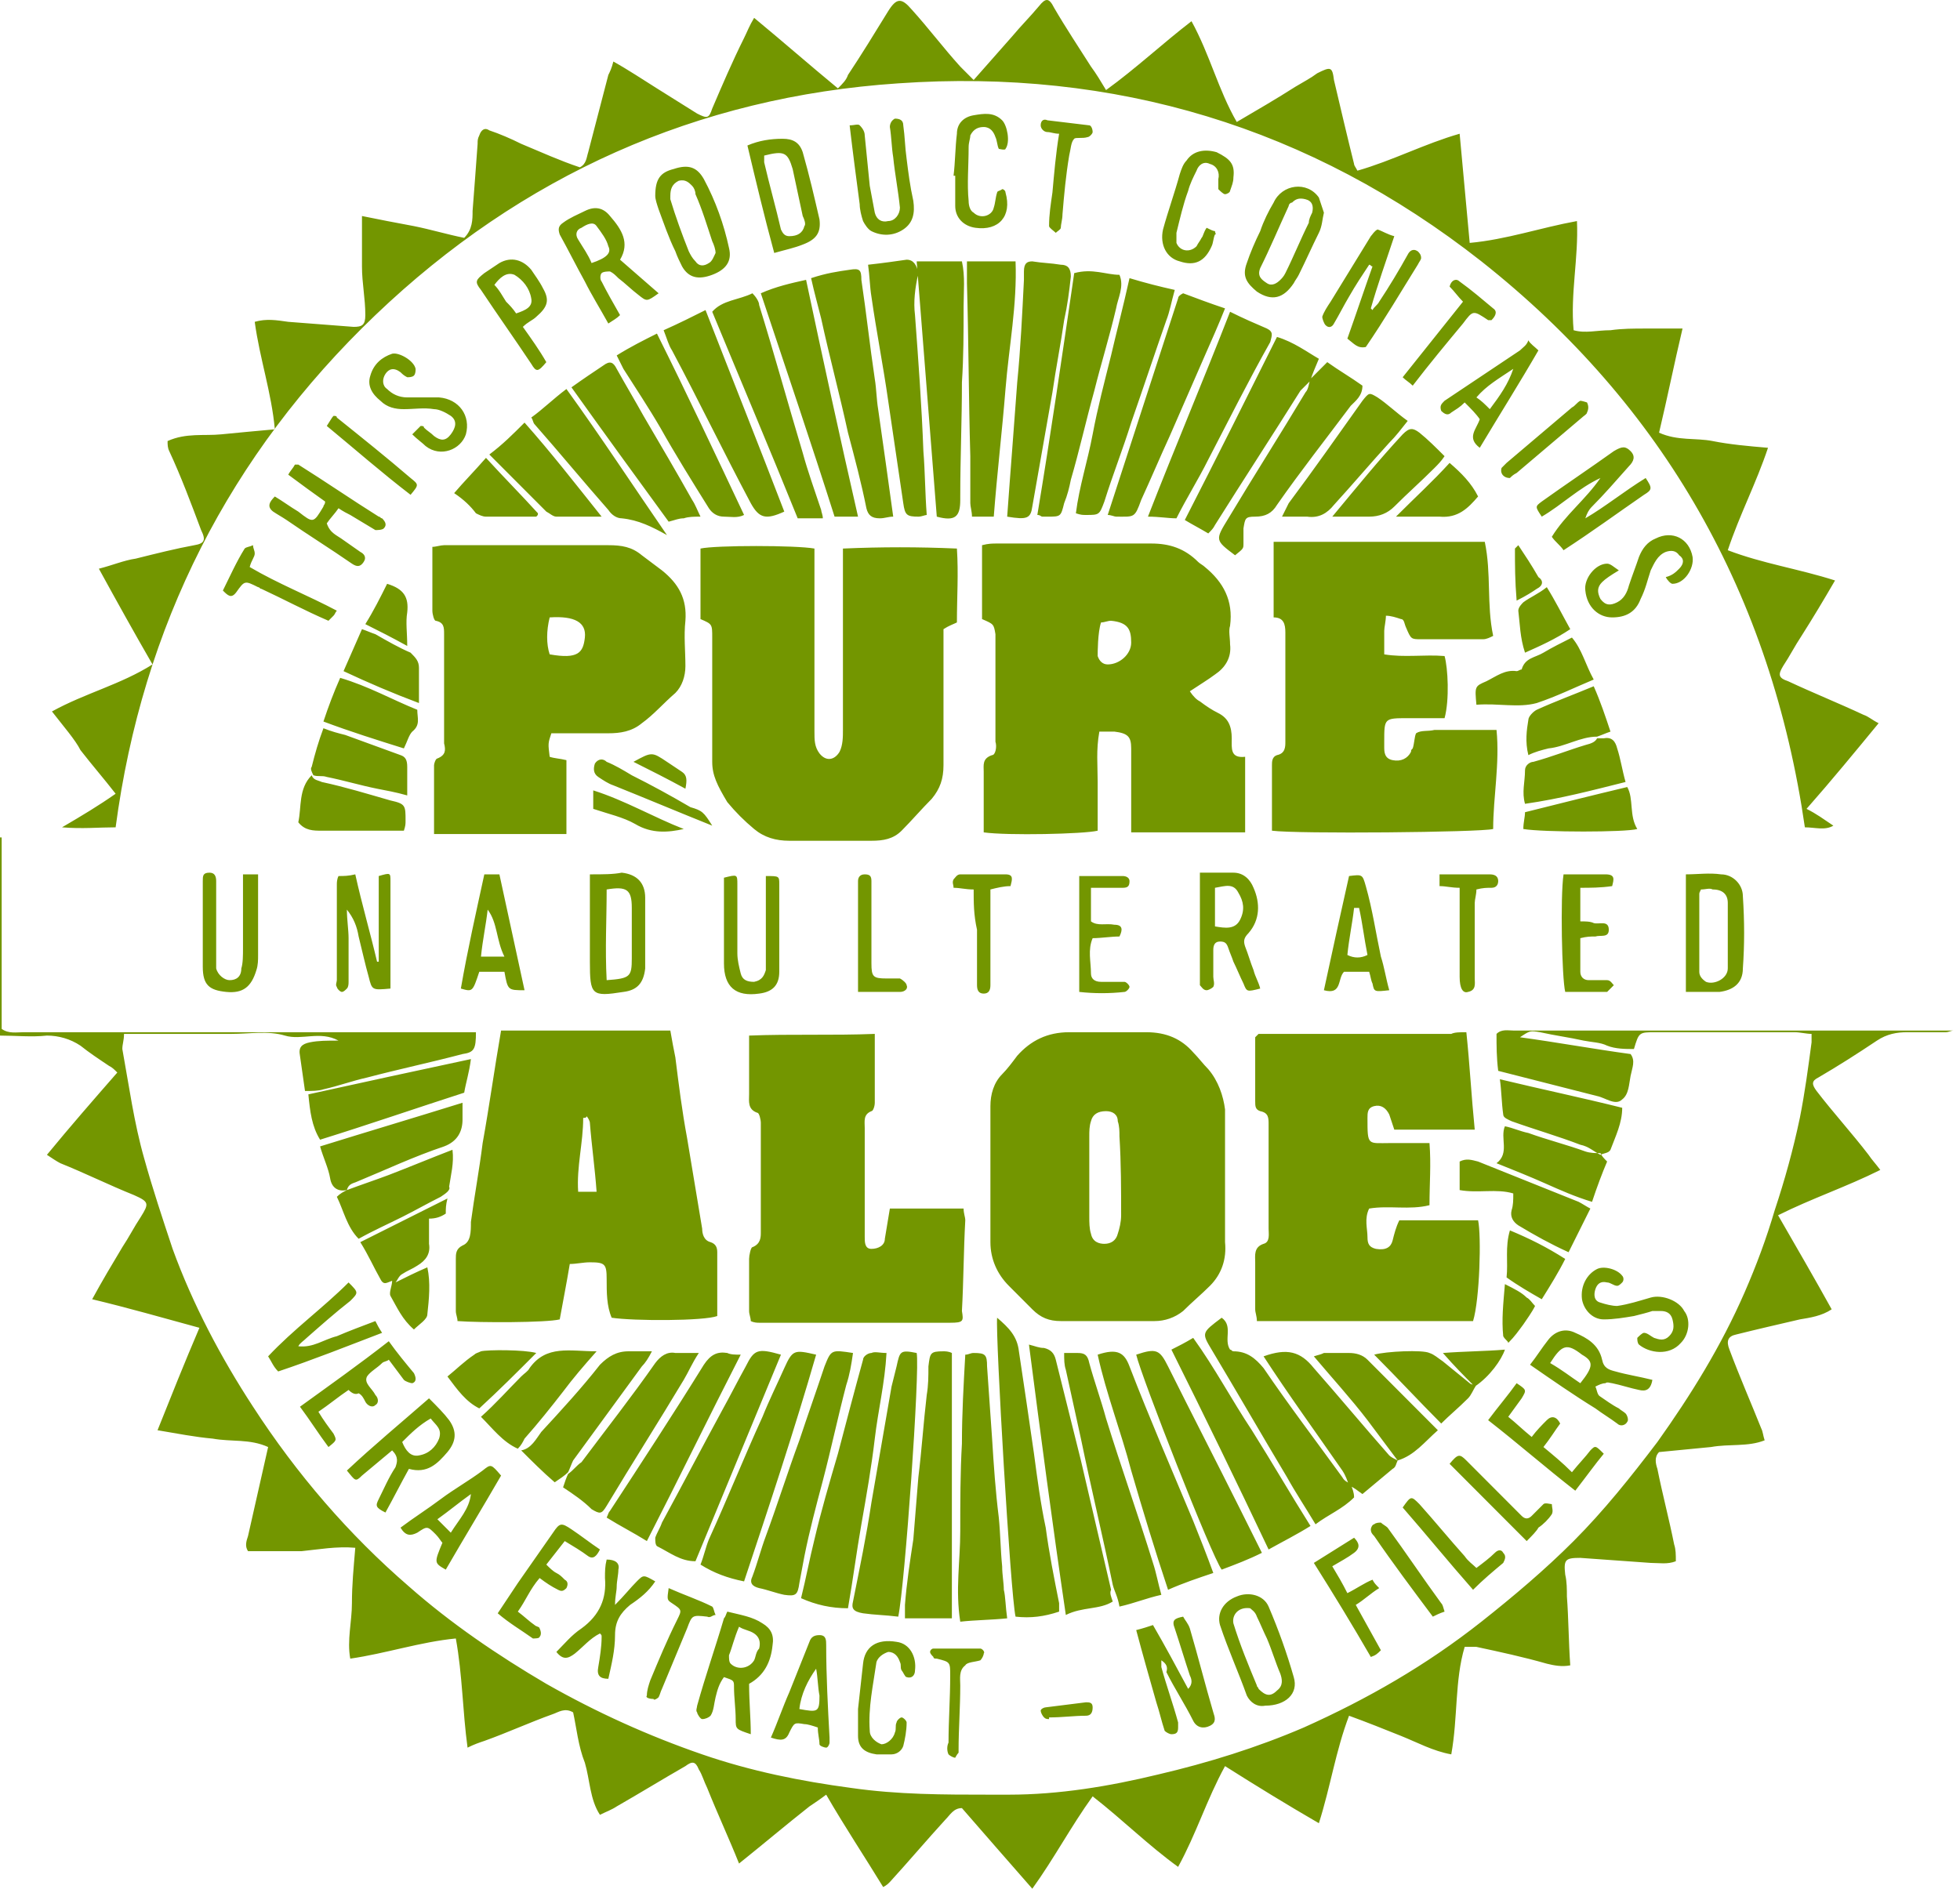 <svg width="166" height="160" viewBox="0 0 166 160" fill="none" xmlns="http://www.w3.org/2000/svg">
<path d="M145.623 84.029C146.758 83.886 147.61 83.317 147.61 82.037C147.752 80.045 147.752 78.053 147.61 75.919C147.61 74.923 146.758 74.07 145.765 74.07C144.771 73.927 143.778 74.07 142.784 74.07V84.029C143.92 84.029 144.771 84.029 145.623 84.029ZM143.92 82.321C143.92 81.61 143.92 80.899 143.92 80.187C143.92 78.765 143.92 77.2 143.92 75.777C143.92 75.635 143.92 75.635 144.062 75.35C144.487 75.35 144.771 75.208 145.055 75.35C145.907 75.35 146.333 75.777 146.333 76.488C146.333 78.338 146.333 80.187 146.333 82.037C146.333 82.89 145.197 83.46 144.488 83.175C144.062 82.89 143.92 82.606 143.92 82.321ZM20.58 80.33C20.58 78.338 20.58 76.346 20.58 74.07H21.858C21.858 75.493 21.858 76.773 21.858 78.053C21.858 79.049 21.858 79.903 21.858 80.899C21.858 81.326 21.858 81.752 21.716 82.179C21.29 83.602 20.58 84.171 19.161 84.029C17.742 83.886 17.174 83.46 17.174 81.894C17.174 79.618 17.174 77.2 17.174 74.923C17.174 74.781 17.174 74.781 17.174 74.639C17.174 74.212 17.174 73.927 17.742 73.927C18.167 73.927 18.309 74.212 18.309 74.639C18.309 76.773 18.309 78.765 18.309 80.899C18.309 81.326 18.309 81.752 18.309 82.037C18.451 82.606 19.019 83.033 19.445 83.033C20.012 83.033 20.438 82.748 20.438 82.037C20.58 81.61 20.58 80.899 20.58 80.33ZM40.593 82.321H42.722C43.006 83.886 43.006 83.886 44.425 83.886C43.715 80.614 43.006 77.342 42.296 74.07H41.019C40.309 77.342 39.599 80.472 39.032 83.744C40.025 84.029 40.025 84.029 40.593 82.321ZM41.302 77.057C42.154 78.196 42.012 79.618 42.722 81.041H40.735C40.877 79.618 41.16 78.338 41.302 77.057ZM64.863 82.179C64.863 81.752 64.863 81.326 64.863 81.041C64.863 78.765 64.863 76.631 64.863 74.212C65.999 74.212 65.999 74.212 65.999 74.923C65.999 77.342 65.999 79.903 65.999 82.321C65.999 83.46 65.431 84.029 64.296 84.171C62.309 84.455 61.315 83.602 61.315 81.61C61.315 79.192 61.315 76.773 61.315 74.354C62.45 74.07 62.45 74.07 62.45 74.923C62.45 76.915 62.45 78.765 62.45 80.756C62.45 81.326 62.592 81.894 62.734 82.464C62.876 83.033 63.302 83.175 63.87 83.175C64.579 83.033 64.721 82.606 64.863 82.179ZM76.786 83.46C76.927 83.744 76.644 84.029 76.218 84.029C75.082 84.029 73.947 84.029 72.67 84.029C72.67 83.317 72.67 82.89 72.67 82.464C72.67 80.187 72.67 77.769 72.67 75.493C72.67 75.208 72.67 74.923 72.67 74.639C72.67 74.354 72.811 74.07 73.237 74.07C73.663 74.07 73.805 74.212 73.805 74.639C73.805 74.923 73.805 75.35 73.805 75.635C73.805 77.626 73.805 79.618 73.805 81.61C73.805 82.748 73.947 82.89 75.082 82.89C75.508 82.89 75.934 82.89 76.218 82.89C76.502 83.033 76.786 83.317 76.786 83.46ZM133.843 75.208V78.053C134.268 78.053 134.694 78.053 134.978 78.196C135.404 78.338 136.255 77.911 136.255 78.765C136.255 79.476 135.546 79.191 135.12 79.334C134.694 79.334 134.41 79.334 133.843 79.476C133.843 80.472 133.843 81.468 133.843 82.321C133.843 82.748 134.126 83.033 134.552 83.033C135.12 83.033 135.688 83.033 136.113 83.033C136.397 83.033 136.539 83.317 136.681 83.46C136.539 83.602 136.255 83.886 136.113 84.029C134.978 84.029 133.701 84.029 132.565 84.029C132.281 82.89 132.139 75.919 132.423 74.07C133.701 74.07 134.836 74.07 135.972 74.07C136.823 74.07 136.681 74.497 136.539 75.066C135.546 75.208 134.694 75.208 133.843 75.208ZM92.398 75.208V78.053C92.966 78.48 93.676 78.196 94.385 78.338C95.095 78.338 95.095 78.765 94.811 79.334C94.101 79.334 93.25 79.476 92.54 79.476C92.114 80.472 92.398 81.468 92.398 82.464C92.398 82.89 92.682 83.175 93.25 83.175C93.96 83.175 94.527 83.175 95.237 83.175C95.379 83.175 95.663 83.46 95.663 83.602C95.663 83.744 95.379 84.029 95.237 84.029C93.96 84.171 92.682 84.171 91.405 84.029V74.212C92.682 74.212 93.959 74.212 95.095 74.212C95.379 74.212 95.663 74.354 95.663 74.639C95.663 75.066 95.521 75.208 95.095 75.208C94.101 75.208 93.392 75.208 92.398 75.208ZM115.675 75.066C115.391 74.07 115.391 74.07 114.256 74.212C113.546 77.342 112.836 80.614 112.127 83.886C113.688 84.313 113.262 82.89 113.83 82.321H115.959C116.101 82.748 116.101 83.033 116.243 83.317C116.385 84.029 116.385 84.029 117.662 83.886C117.378 82.89 117.236 81.894 116.953 81.041C116.527 79.049 116.243 77.057 115.675 75.066ZM114.114 80.899C114.256 79.476 114.54 78.196 114.682 76.915C114.824 76.915 114.965 76.915 115.107 76.915C115.391 78.196 115.533 79.476 115.817 80.899C115.249 81.183 114.682 81.183 114.114 80.899ZM126.888 74.639C126.888 74.923 126.746 75.208 126.32 75.208C125.894 75.208 125.61 75.208 125.043 75.35C125.043 75.777 124.901 76.204 124.901 76.488C124.901 78.622 124.901 80.756 124.901 82.89C124.901 83.317 125.043 83.886 124.333 84.029C123.907 84.171 123.623 83.744 123.623 82.748C123.623 80.756 123.623 78.765 123.623 76.773C123.623 76.346 123.623 75.777 123.623 75.208C122.914 75.208 122.488 75.066 121.92 75.066V74.07C123.34 74.07 124.759 74.07 126.178 74.07C126.746 74.07 126.888 74.354 126.888 74.639ZM104.037 80.33C104.179 80.756 104.321 81.041 104.462 81.468C104.746 82.037 105.03 82.748 105.314 83.317C105.598 84.029 105.598 84.029 106.733 83.744C106.591 83.175 106.308 82.748 106.166 82.179C105.882 81.468 105.74 80.899 105.456 80.187C105.314 79.76 105.314 79.476 105.74 79.049C106.733 77.911 106.733 76.488 106.166 75.208C105.882 74.497 105.314 73.927 104.462 73.927C103.611 73.927 102.759 73.927 101.624 73.927C101.624 77.057 101.624 80.045 101.624 83.033C101.624 83.175 101.624 83.317 101.624 83.46C101.766 83.602 101.908 83.886 102.192 83.886C102.333 83.886 102.617 83.744 102.759 83.602C102.901 83.317 102.759 83.033 102.759 82.748C102.759 82.037 102.759 81.326 102.759 80.472C102.759 80.045 102.901 79.76 103.327 79.76C103.753 79.76 103.895 79.903 104.037 80.33ZM102.901 78.48V75.208C103.753 75.066 104.462 74.781 104.888 75.635C105.314 76.346 105.456 77.057 105.03 77.911C104.604 78.765 103.753 78.622 102.901 78.48ZM30.374 79.334C30.232 78.48 29.948 77.769 29.38 77.057C29.38 77.911 29.522 78.765 29.522 79.476C29.522 80.756 29.522 81.894 29.522 83.175C29.522 83.317 29.522 83.602 29.38 83.744C29.238 83.886 29.096 84.029 28.954 84.029C28.812 84.029 28.529 83.744 28.529 83.602C28.387 83.46 28.529 83.175 28.529 83.033C28.529 80.33 28.529 77.626 28.529 74.923C28.529 74.781 28.529 74.497 28.67 74.212C29.096 74.212 29.522 74.212 30.09 74.07C30.657 76.631 31.367 79.049 31.935 81.468C31.935 81.468 31.935 81.468 32.077 81.468V74.212C33.07 73.927 33.07 73.927 33.07 74.639C33.07 77.626 33.07 80.614 33.07 83.744C31.509 83.886 31.509 83.886 31.225 82.748C30.941 81.752 30.657 80.472 30.374 79.334ZM49.96 74.07C49.96 74.781 49.96 75.208 49.96 75.635C49.96 77.626 49.96 79.476 49.96 81.468C49.96 84.313 50.102 84.455 52.799 84.029C53.934 83.886 54.502 83.317 54.644 82.037C54.644 80.045 54.644 78.053 54.644 76.061C54.644 74.781 53.934 74.07 52.657 73.927C51.947 74.07 51.096 74.07 49.96 74.07ZM53.509 76.915C53.509 78.338 53.509 79.76 53.509 81.183C53.509 82.748 53.367 82.89 51.38 83.033C51.238 80.33 51.38 77.911 51.38 75.35C53.083 75.066 53.509 75.35 53.509 76.915ZM82.463 75.35C81.753 75.35 81.327 75.208 80.76 75.208C80.76 74.923 80.618 74.781 80.76 74.497C80.902 74.354 81.044 74.07 81.328 74.07C82.605 74.07 83.882 74.07 85.16 74.07C85.869 74.07 85.727 74.497 85.585 75.066C85.018 75.066 84.45 75.208 83.882 75.35C83.882 75.919 83.882 76.346 83.882 76.915C83.882 78.765 83.882 80.614 83.882 82.464C83.882 82.748 83.882 83.175 83.882 83.46C83.882 83.886 83.74 84.171 83.314 84.171C82.889 84.171 82.747 83.886 82.747 83.46C82.747 81.894 82.747 80.33 82.747 78.765C82.463 77.484 82.463 76.488 82.463 75.35ZM65.431 139.371C65.573 138.517 65.289 137.948 64.579 137.522C63.728 136.952 62.734 136.81 61.599 136.526C61.457 136.81 61.457 136.952 61.315 137.095C60.605 139.513 59.754 141.932 59.044 144.493C59.044 144.635 58.902 144.92 59.044 145.062C59.044 145.204 59.328 145.631 59.47 145.631C59.754 145.631 60.038 145.489 60.179 145.346C60.463 144.92 60.463 144.35 60.605 143.781C60.747 143.212 60.889 142.643 61.315 142.074C62.166 142.359 62.166 142.359 62.166 142.928C62.166 143.781 62.308 144.777 62.308 145.631C62.308 146.484 62.309 146.484 63.586 146.911C63.586 145.489 63.444 144.208 63.444 142.643C64.721 141.932 65.289 140.794 65.431 139.371ZM63.87 140.651C63.444 141.363 62.45 141.505 61.883 140.936C61.741 140.794 61.741 140.509 61.741 140.225C62.025 139.513 62.166 138.802 62.592 137.806C63.018 138.091 63.444 138.091 63.87 138.375C64.296 138.66 64.438 139.086 64.296 139.656C64.012 139.94 64.012 140.367 63.87 140.651ZM130.578 110.064C129.585 109.495 128.591 108.926 127.597 108.214C127.739 106.934 127.456 105.653 127.881 104.231C129.585 104.942 131.004 105.653 132.565 106.649C131.997 107.787 131.288 108.926 130.578 110.064ZM134.41 34.092C134.552 34.377 134.552 34.661 134.41 34.946C134.41 35.088 134.126 35.23 133.984 35.373C132.139 36.938 130.294 38.503 128.449 40.068C128.165 40.21 128.023 40.352 127.881 40.494C127.314 40.494 127.03 40.068 127.172 39.641C127.314 39.498 127.456 39.356 127.597 39.214C129.443 37.649 131.288 36.084 133.133 34.519C133.417 34.377 133.559 34.092 133.843 33.95C133.984 33.95 134.41 34.092 134.41 34.092ZM102.333 90.573C101.908 90.146 101.482 89.577 101.056 89.15C100.063 88.012 98.785 87.443 97.082 87.443C94.953 87.443 92.682 87.443 90.553 87.443C88.708 87.443 87.289 88.154 86.153 89.435C85.727 90.004 85.302 90.573 84.876 91C84.166 91.711 83.882 92.707 83.882 93.703C83.882 97.544 83.882 101.385 83.882 105.227C83.882 106.649 84.45 107.93 85.444 108.926C86.153 109.637 86.721 110.206 87.43 110.917C88.14 111.629 88.85 111.913 89.843 111.913C92.54 111.913 95.237 111.913 97.792 111.913C98.643 111.913 99.495 111.629 100.204 111.06C100.914 110.348 101.766 109.637 102.475 108.926C103.469 107.93 103.895 106.649 103.753 105.227C103.753 103.377 103.753 101.528 103.753 99.678C103.753 97.829 103.753 95.979 103.753 93.987C103.611 92.849 103.185 91.569 102.333 90.573ZM94.953 102.95C94.953 103.519 94.811 104.088 94.669 104.515C94.527 105.084 94.101 105.369 93.534 105.369C93.108 105.369 92.54 105.227 92.398 104.515C92.256 104.088 92.256 103.519 92.256 103.093C92.256 101.954 92.256 100.816 92.256 99.678C92.256 98.54 92.256 97.402 92.256 96.264C92.256 95.837 92.256 95.41 92.398 94.983C92.54 94.414 92.966 94.13 93.676 94.13C94.243 94.13 94.669 94.414 94.669 94.983C94.811 95.41 94.811 95.837 94.811 96.264C94.953 98.54 94.953 100.816 94.953 102.95ZM128.733 29.682C126.604 31.105 124.475 32.527 122.346 33.95C122.062 34.235 121.92 34.377 122.062 34.804C122.346 35.088 122.63 35.23 122.914 34.946C123.34 34.661 123.623 34.519 124.049 34.092C124.617 34.661 125.043 35.088 125.327 35.515C125.043 36.369 124.191 37.08 125.327 37.934C127.03 35.088 128.733 32.385 130.294 29.682C130.01 29.398 129.585 29.113 129.443 28.828C129.301 29.255 129.017 29.398 128.733 29.682ZM126.178 34.661C125.752 34.235 125.469 33.95 125.043 33.666C125.894 32.67 126.888 32.1 128.165 31.247C127.739 32.527 127.03 33.523 126.178 34.661ZM117.236 53.441C117.236 54.01 117.236 54.721 117.236 55.433C118.94 55.717 120.643 55.433 122.346 55.575C122.63 56.571 122.772 59.274 122.346 60.839C121.352 60.839 120.217 60.839 119.223 60.839C117.236 60.839 117.236 60.839 117.236 62.831C117.236 62.973 117.236 63.115 117.236 63.257C117.236 63.684 117.236 64.253 117.946 64.395C118.656 64.538 119.223 64.253 119.507 63.684C119.507 63.542 119.507 63.542 119.649 63.4C119.791 62.973 119.791 62.404 119.933 62.119C120.359 61.835 120.927 61.977 121.494 61.835C123.198 61.835 124.901 61.835 126.746 61.835C127.03 64.68 126.462 67.525 126.462 70.228C125.327 70.513 109.856 70.655 107.727 70.371C107.727 68.521 107.727 66.672 107.727 64.822C107.727 64.538 107.727 64.111 108.153 63.969C108.862 63.826 108.862 63.257 108.862 62.831C108.862 59.701 108.862 56.713 108.862 53.583C108.862 52.872 108.72 52.303 107.869 52.303V45.901H125.752C126.32 48.604 125.894 51.164 126.462 53.868C126.178 54.01 125.894 54.152 125.61 54.152C123.907 54.152 122.204 54.152 120.359 54.152C119.507 54.152 119.507 54.152 119.082 53.156C118.94 52.872 118.94 52.445 118.656 52.445C118.23 52.303 117.804 52.16 117.378 52.16C117.378 52.587 117.236 53.156 117.236 53.441ZM95.663 115.754C97.366 120.165 99.211 124.433 101.056 128.843C101.624 130.266 102.192 131.689 102.759 133.253C101.482 133.68 100.205 134.107 98.927 134.676C97.792 131.262 96.798 127.99 95.805 124.575C94.953 121.303 93.676 118.031 92.966 114.759C94.669 114.189 95.237 114.616 95.663 115.754ZM46.98 125.571C45.986 124.717 44.993 123.722 44.141 122.868C44.993 122.726 45.419 121.872 45.844 121.303C47.547 119.453 49.251 117.604 50.812 115.612C51.522 114.901 52.231 114.474 53.225 114.474C53.792 114.474 54.36 114.474 55.212 114.474C54.928 115.043 54.644 115.47 54.36 115.754C52.373 118.458 50.528 121.018 48.541 123.721C48.399 124.006 48.257 124.433 48.115 124.717C47.831 125.002 47.406 125.286 46.98 125.571ZM44.425 121.872C44.283 122.157 44.141 122.441 43.857 122.726C42.58 122.157 41.728 121.018 40.735 120.023C42.012 118.884 43.006 117.746 44.141 116.608C44.425 116.324 44.709 116.181 44.851 115.897C46.27 113.905 48.257 114.474 50.528 114.474C49.393 115.754 48.541 116.75 47.689 117.888C46.696 119.169 45.56 120.592 44.425 121.872ZM129.159 55.29C128.733 54.01 128.733 52.872 128.591 51.734C128.591 51.449 128.875 51.164 129.017 51.022C129.585 50.596 130.294 50.311 131.004 49.742C131.714 50.88 132.281 52.018 132.991 53.299C131.714 54.152 130.436 54.721 129.159 55.29ZM130.152 49.884C129.727 50.169 129.301 50.453 128.449 50.88C128.307 49.173 128.307 47.892 128.307 46.47C128.307 46.47 128.449 46.327 128.591 46.185C129.159 47.039 129.727 47.892 130.294 48.888C130.72 49.173 130.72 49.6 130.152 49.884ZM132.849 106.08C131.288 105.369 130.01 104.658 128.591 103.804C128.165 103.519 127.881 103.093 128.023 102.523C128.165 102.097 128.165 101.67 128.165 101.101C126.746 100.674 125.185 101.101 123.623 100.816V98.398C124.191 98.113 124.617 98.255 125.185 98.398C126.604 98.967 128.023 99.536 129.443 100.105C130.862 100.674 132.281 101.243 133.701 101.812C133.984 101.954 134.41 102.239 134.694 102.381C133.984 103.804 133.417 104.942 132.849 106.08ZM118.372 123.721C117.52 122.583 116.669 121.445 115.817 120.307C114.398 118.458 112.836 116.75 111.275 114.901C111.701 114.759 111.843 114.759 112.127 114.616C112.836 114.616 113.546 114.616 114.256 114.616C114.824 114.616 115.391 114.759 115.817 115.185C117.804 117.177 119.649 119.027 121.778 121.161C120.643 122.157 119.791 123.295 118.372 123.721ZM127.314 113.194C127.172 111.771 127.314 110.491 127.456 108.783C128.307 109.21 128.875 109.495 129.301 109.921C129.585 110.064 129.727 110.348 130.01 110.633C129.727 111.202 129.301 111.771 129.017 112.198C128.591 112.767 128.307 113.194 127.739 113.763C127.739 113.62 127.456 113.478 127.314 113.194ZM122.062 120.592C120.217 118.742 118.372 116.75 116.385 114.759C117.378 114.474 120.501 114.332 121.069 114.616C121.494 114.759 121.778 115.043 122.204 115.328C122.914 115.897 123.765 116.608 124.475 117.177C124.617 117.319 124.901 117.319 125.043 117.319C124.759 117.746 124.617 118.173 124.333 118.458C123.481 119.311 122.772 119.88 122.062 120.592ZM134.836 42.913C134.552 43.197 134.41 43.482 134.268 43.909C135.972 42.913 137.533 41.633 139.378 40.494C139.946 41.348 139.946 41.49 139.236 41.917C136.965 43.482 134.836 45.047 132.423 46.612C132.139 46.185 131.714 45.901 131.43 45.474C132.565 43.624 134.268 42.344 135.546 40.494C133.701 41.348 132.281 42.771 130.578 43.767C130.01 42.913 130.01 42.913 130.578 42.486C132.565 41.063 134.694 39.641 136.681 38.218C137.391 37.791 137.675 37.791 138.101 38.218C138.526 38.645 138.384 39.072 137.959 39.498C136.823 40.779 135.83 41.917 134.836 42.913ZM124.191 87.443C124.475 90.146 124.617 92.849 124.901 95.695H118.088C117.946 95.268 117.804 94.841 117.662 94.414C117.378 93.845 116.953 93.561 116.385 93.703C115.817 93.845 115.817 94.272 115.817 94.699C115.817 97.117 115.817 96.833 117.804 96.833C118.798 96.833 119.791 96.833 121.069 96.833C121.211 98.682 121.069 100.247 121.069 102.097C119.365 102.523 117.662 102.097 115.959 102.381C115.533 103.235 115.817 104.088 115.817 104.8C115.817 105.369 115.959 105.653 116.527 105.796C117.378 105.938 117.804 105.653 117.946 105.084C118.088 104.515 118.23 103.946 118.514 103.377H125.185C125.469 104.658 125.327 110.064 124.759 111.913H106.45C106.45 111.486 106.308 111.202 106.308 110.917C106.308 109.637 106.308 108.214 106.308 106.934C106.308 106.365 106.166 105.653 107.017 105.369C107.585 105.227 107.443 104.515 107.443 104.088C107.443 101.528 107.443 98.825 107.443 96.264C107.443 95.979 107.443 95.552 107.443 95.268C107.443 94.699 107.443 94.272 106.733 94.13C106.308 93.987 106.308 93.703 106.308 93.276C106.308 91.427 106.308 89.577 106.308 87.87C106.45 87.728 106.45 87.728 106.45 87.728L106.591 87.585C111.985 87.585 117.52 87.585 122.914 87.585C123.198 87.443 123.623 87.443 124.191 87.443ZM124.901 117.462C124.049 116.608 123.198 115.754 122.204 114.616C124.049 114.474 125.752 114.474 127.456 114.332C127.172 115.185 126.178 116.608 124.901 117.462ZM117.662 123.295C117.804 123.437 118.088 123.579 118.372 123.721C118.23 124.006 118.23 124.291 117.946 124.433C117.094 125.144 116.243 125.856 115.391 126.567C114.966 126.282 114.682 125.998 114.256 125.856C114.114 125.429 113.972 125.002 113.688 124.575C111.417 121.303 109.146 118.173 107.017 114.901C109.004 114.19 110.14 114.474 111.275 115.897C113.404 118.315 115.533 120.876 117.662 123.295ZM43.999 122.868C43.999 122.726 43.999 122.726 43.999 122.868V122.868ZM4.4 60.27C7.239 58.705 10.219 57.993 12.916 56.286C11.355 53.583 9.935 51.022 8.374 48.177C9.509 47.892 10.503 47.466 11.497 47.323C13.2 46.897 14.903 46.47 16.464 46.185C17.316 46.043 17.458 45.758 17.032 44.905C16.18 42.628 15.329 40.352 14.335 38.218C14.193 37.934 14.193 37.649 14.193 37.364C15.755 36.653 17.316 36.938 18.735 36.795C20.154 36.653 21.716 36.511 23.277 36.369C22.993 33.239 22 30.393 21.574 27.263C22.567 26.979 23.419 27.121 24.412 27.263C26.258 27.406 28.103 27.548 29.948 27.69C30.657 27.69 30.941 27.548 30.941 26.694C30.941 25.272 30.657 23.991 30.657 22.569C30.657 21.146 30.657 19.866 30.657 18.3C32.077 18.585 33.496 18.87 35.057 19.154C36.477 19.439 37.896 19.865 39.315 20.15C40.025 19.439 40.025 18.585 40.025 17.874C40.167 16.024 40.309 14.175 40.451 12.183C40.451 11.898 40.451 11.756 40.593 11.472C40.735 11.045 41.019 10.76 41.444 11.045C42.296 11.329 43.289 11.756 44.141 12.183C45.844 12.894 47.406 13.606 49.109 14.175C49.676 13.89 49.676 13.321 49.818 12.894C50.386 10.76 50.954 8.484 51.522 6.35C51.663 6.065 51.805 5.781 51.947 5.212C53.225 5.923 54.502 6.777 55.638 7.488C56.773 8.199 57.909 8.911 59.044 9.622C59.896 10.049 60.038 10.049 60.321 9.195C61.173 7.204 62.025 5.212 63.018 3.22C63.302 2.651 63.444 2.224 63.87 1.513C66.283 3.505 68.553 5.496 70.966 7.488C71.392 7.061 71.676 6.777 71.818 6.35C72.953 4.643 74.089 2.793 75.224 0.944C75.934 -0.194 76.36 -0.194 77.211 0.801C78.631 2.366 79.908 4.074 81.328 5.639C81.611 5.923 82.037 6.35 82.463 6.777C83.598 5.496 84.592 4.358 85.727 3.078C86.437 2.224 87.289 1.371 87.998 0.517C88.566 -0.194 88.85 -0.194 89.276 0.659C90.269 2.366 91.405 4.074 92.398 5.639C92.824 6.208 93.25 6.919 93.676 7.63C96.23 5.781 98.501 3.647 100.914 1.797C102.475 4.643 103.185 7.63 104.746 10.334C106.45 9.338 108.153 8.342 109.714 7.346C110.424 6.919 110.991 6.634 111.559 6.208C112.695 5.639 112.837 5.639 112.978 6.777C113.546 9.195 114.114 11.614 114.682 13.89C114.682 14.032 114.824 14.175 114.965 14.459C117.946 13.606 120.643 12.183 123.623 11.329C123.907 14.459 124.191 17.447 124.475 20.577C127.598 20.292 130.436 19.296 133.559 18.727C133.701 21.857 132.991 24.845 133.275 27.975C134.268 28.259 135.262 27.975 136.397 27.975C137.391 27.832 138.384 27.832 139.378 27.832C140.371 27.832 141.365 27.832 142.5 27.832C141.791 30.82 141.223 33.666 140.513 36.653C142.075 37.364 143.636 37.08 145.055 37.364C146.475 37.649 148.036 37.791 149.739 37.934C148.745 40.921 147.326 43.624 146.333 46.612C149.313 47.75 152.294 48.177 155.416 49.173C154.423 50.88 153.571 52.303 152.578 53.868C152.01 54.721 151.584 55.575 151.016 56.428C150.591 57.14 150.591 57.424 151.442 57.709C153.571 58.705 155.7 59.558 157.829 60.554C158.255 60.697 158.539 60.981 159.107 61.266C157.12 63.684 155.132 66.103 153.003 68.521C153.855 68.948 154.423 69.375 155.274 69.944C154.565 70.371 153.713 70.086 152.862 70.086C150.023 50.453 140.939 34.377 125.468 22.142C110.991 10.76 94.385 5.781 76.076 7.061C59.044 8.199 44.141 14.886 31.793 26.694C19.445 38.503 12.064 53.014 9.793 70.086C8.374 70.086 6.955 70.228 5.252 70.086C6.955 69.09 8.374 68.237 9.793 67.241C8.8 65.96 7.806 64.822 6.813 63.542C6.387 62.688 5.393 61.55 4.4 60.27ZM142.217 48.177C142.642 47.75 142.642 47.323 142.217 47.039C141.933 46.612 141.507 46.612 141.081 46.754C140.371 47.039 140.088 47.75 139.804 48.319C139.52 49.173 139.378 49.884 138.952 50.738C138.526 51.876 137.675 52.303 136.539 52.303C135.404 52.303 134.41 51.449 134.268 50.026C134.126 49.031 135.12 47.75 136.113 47.75C136.397 47.75 136.681 48.035 137.107 48.319C136.397 48.746 135.972 49.031 135.688 49.315C135.262 49.742 135.262 50.169 135.546 50.738C135.972 51.307 136.397 51.307 136.965 51.022C137.533 50.738 137.817 50.169 137.959 49.6C138.242 48.746 138.526 48.035 138.81 47.181C139.094 46.47 139.52 45.901 140.23 45.616C141.649 44.905 143.068 45.616 143.352 47.181C143.494 48.177 142.642 49.457 141.649 49.457C141.507 49.457 141.223 49.173 141.081 48.888C141.649 48.746 141.933 48.461 142.217 48.177ZM35.483 56.571C35.483 57.567 35.483 58.42 35.483 59.558C33.212 58.705 31.225 57.851 29.096 56.855C29.664 55.575 30.09 54.579 30.657 53.299C31.083 53.441 31.367 53.583 31.793 53.725C32.786 54.294 33.78 54.864 34.773 55.29C35.199 55.717 35.483 56.002 35.483 56.571ZM26.541 65.818C26.541 65.676 26.541 65.676 26.541 65.818V65.818ZM37.044 64.253C36.903 64.253 36.761 64.68 36.761 64.822C36.761 66.672 36.761 68.664 36.761 70.655H47.973V64.395C47.406 64.253 46.98 64.253 46.554 64.111C46.412 62.973 46.412 62.973 46.696 62.119C48.257 62.119 49.96 62.119 51.522 62.119C52.515 62.119 53.509 61.977 54.36 61.266C55.354 60.554 56.205 59.558 57.199 58.705C57.767 58.136 58.05 57.282 58.05 56.428C58.05 55.148 57.908 53.868 58.05 52.587C58.192 50.738 57.483 49.457 56.063 48.319C55.496 47.892 54.928 47.466 54.36 47.039C53.509 46.327 52.657 46.185 51.522 46.185C46.838 46.185 42.296 46.185 37.612 46.185C37.328 46.185 36.903 46.327 36.619 46.327C36.619 48.177 36.619 50.026 36.619 51.734C36.619 52.018 36.761 52.587 36.903 52.587C37.612 52.73 37.612 53.156 37.612 53.725C37.612 56.855 37.612 59.843 37.612 62.973C37.754 63.542 37.754 63.969 37.044 64.253ZM46.554 52.303C48.683 52.16 49.676 52.73 49.535 54.01C49.393 55.29 48.967 55.859 46.554 55.433C46.27 54.579 46.27 53.441 46.554 52.303ZM91.972 145.346C90.979 145.346 89.985 145.489 88.85 145.489V145.631C88.708 145.631 88.566 145.631 88.424 145.489C88.282 145.346 88.14 145.062 88.14 144.92C88.14 144.777 88.424 144.635 88.566 144.635C89.701 144.493 90.837 144.35 91.972 144.208C92.256 144.208 92.54 144.208 92.54 144.635C92.54 145.062 92.398 145.346 91.972 145.346ZM98.359 140.651C98.359 140.794 98.359 141.078 98.359 141.221C98.785 142.785 99.353 144.35 99.779 145.915C99.779 146.058 99.779 146.2 99.779 146.342C99.779 146.769 99.637 146.911 99.211 146.911C99.069 146.911 98.785 146.769 98.643 146.627C98.359 145.773 98.217 145.062 97.934 144.208C97.366 142.216 96.798 140.225 96.23 138.091C96.798 137.948 97.224 137.806 97.65 137.664C98.643 139.371 99.637 141.221 100.63 143.07C101.056 142.643 100.914 142.216 100.772 141.932C100.346 140.651 99.921 139.229 99.495 137.948C99.211 137.237 99.495 137.095 100.204 136.952C100.346 137.237 100.63 137.522 100.772 137.948C101.482 140.367 102.05 142.643 102.759 145.062C102.901 145.489 103.043 145.915 102.475 146.2C101.908 146.484 101.34 146.342 101.056 145.773C100.346 144.35 99.495 143.07 98.785 141.647C98.927 141.221 98.785 140.936 98.359 140.651ZM33.496 70.371C31.367 70.371 29.38 70.371 27.251 70.371C26.541 70.371 25.832 70.371 25.264 69.659C25.548 68.379 25.264 66.814 26.399 65.676C26.541 66.103 26.967 66.103 27.251 66.245C29.238 66.672 31.083 67.241 33.07 67.81C34.348 68.094 34.348 68.237 34.348 69.517C34.348 69.802 34.348 69.944 34.206 70.371C34.064 70.371 33.78 70.371 33.496 70.371ZM22.142 49.884C22 49.884 22 49.742 21.858 49.742C20.722 49.173 20.722 49.173 20.012 50.169C19.587 50.738 19.303 50.453 18.877 50.026C19.445 48.888 20.012 47.608 20.722 46.47C20.864 46.327 21.148 46.327 21.432 46.185C21.432 46.47 21.574 46.612 21.574 46.897C21.574 47.181 21.29 47.466 21.148 48.035C23.561 49.457 26.116 50.453 28.529 51.734C28.387 51.876 28.387 52.018 28.245 52.16C28.103 52.303 27.961 52.445 27.819 52.587C25.832 51.734 23.987 50.738 22.142 49.884ZM136.539 117.177C137.249 117.319 138.101 117.604 138.81 117.746C139.378 117.888 139.804 117.746 139.946 116.893C138.81 116.608 137.817 116.466 136.823 116.181C136.255 116.039 135.83 115.897 135.688 115.185C135.404 113.905 134.41 113.336 133.417 112.909C132.565 112.482 131.714 112.767 131.146 113.478C130.578 114.19 130.152 114.901 129.585 115.612C131.43 116.893 133.275 118.173 135.12 119.311C135.688 119.738 136.397 120.165 136.965 120.592C137.249 120.876 137.675 120.734 137.817 120.449C137.959 120.307 137.817 119.88 137.675 119.738C137.533 119.596 137.249 119.453 137.107 119.311C136.539 119.027 135.972 118.6 135.546 118.315C135.262 118.173 135.262 117.746 135.12 117.462C135.404 117.319 135.688 117.177 135.972 117.177C136.113 117.035 136.397 117.177 136.539 117.177ZM133.843 117.177C132.991 116.608 132.281 116.039 131.288 115.47C132.281 113.905 132.707 113.763 133.984 114.759C134.978 115.328 134.978 115.754 133.843 117.177ZM37.754 132.969C39.315 130.266 40.877 127.705 42.438 125.002C41.586 124.006 41.586 124.006 40.877 124.575C39.741 125.429 38.464 126.14 37.328 126.994C36.193 127.847 35.057 128.559 33.922 129.412C34.348 130.124 34.773 130.124 35.341 129.839C36.193 129.27 36.193 129.27 36.903 129.981C37.186 130.266 37.328 130.55 37.47 130.693C36.761 132.4 36.761 132.4 37.754 132.969ZM37.044 128.701C38.038 127.99 38.89 127.278 39.883 126.567C39.741 127.847 38.89 128.701 38.18 129.839C37.754 129.412 37.47 129.128 37.044 128.701ZM43.857 136.526C44.425 136.952 44.851 137.379 45.276 137.664C45.419 137.806 45.702 137.806 45.702 137.948C45.844 138.233 45.844 138.517 45.702 138.66C45.702 138.802 45.277 138.802 45.135 138.802C44.141 138.091 43.148 137.522 42.154 136.668C42.722 135.814 43.289 134.961 43.857 134.107C44.851 132.684 45.844 131.262 46.838 129.839C47.406 128.985 47.547 128.985 48.399 129.554C49.251 130.124 49.96 130.693 50.812 131.262C50.528 131.831 50.244 132.115 49.818 131.831C49.251 131.404 48.541 130.977 47.831 130.55C47.264 131.262 46.838 131.831 46.27 132.542C46.554 132.827 46.838 133.111 47.122 133.253C47.406 133.396 47.547 133.538 47.831 133.823C48.115 133.965 48.115 134.249 47.973 134.534C47.689 134.818 47.547 134.818 47.264 134.676C46.696 134.392 46.27 134.107 45.702 133.68C44.851 134.676 44.567 135.53 43.857 136.526ZM81.328 142.785C81.328 144.635 81.186 146.484 81.186 148.192C81.186 148.334 81.186 148.476 81.186 148.476C81.044 148.618 80.902 148.903 80.902 148.903C80.76 148.903 80.476 148.761 80.334 148.619C80.192 148.334 80.192 147.907 80.334 147.623C80.334 145.773 80.476 143.924 80.476 141.932C80.476 140.794 80.476 140.794 79.34 140.509C79.198 140.509 79.056 140.509 79.056 140.367C78.915 140.225 78.773 140.082 78.773 139.94C78.773 139.798 78.915 139.656 79.056 139.656C79.766 139.656 80.476 139.656 81.186 139.656C81.895 139.656 82.463 139.656 83.031 139.656C83.173 139.656 83.456 139.94 83.314 140.082C83.314 140.225 83.173 140.509 83.031 140.651C82.605 140.794 81.895 140.794 81.753 141.078C81.186 141.505 81.328 142.216 81.328 142.785ZM118.798 31.958C120.501 29.824 122.204 27.69 123.907 25.556C123.481 25.129 123.198 24.703 122.772 24.276C122.914 23.707 123.34 23.564 123.623 23.849C124.617 24.56 125.61 25.414 126.462 26.125C126.888 26.41 126.604 26.837 126.32 27.121C126.178 27.121 126.178 27.121 126.036 27.121C124.759 26.267 124.759 26.267 123.907 27.406C122.488 29.113 121.069 30.82 119.649 32.67C119.365 32.385 119.082 32.243 118.798 31.958ZM29.522 117.746C28.67 118.315 27.819 119.027 26.967 119.596C27.393 120.307 27.819 120.876 28.245 121.445C28.529 122.014 28.529 122.014 27.819 122.583C26.967 121.445 26.258 120.307 25.406 119.169C27.961 117.319 30.374 115.612 32.928 113.62C33.638 114.616 34.348 115.47 35.057 116.324C35.199 116.608 35.341 117.035 34.916 117.177C34.773 117.177 34.348 117.035 34.206 116.893C33.78 116.324 33.354 115.754 32.928 115.185C32.786 115.328 32.503 115.328 32.361 115.47C31.935 115.897 31.367 116.181 31.083 116.608C30.799 117.177 31.509 117.604 31.793 118.173C32.077 118.458 32.077 118.884 31.793 119.027C31.509 119.311 31.083 119.027 30.941 118.742C30.799 118.458 30.657 118.173 30.374 118.031C30.09 118.173 29.806 118.031 29.522 117.746ZM32.077 126.994C31.793 127.563 31.793 127.705 32.645 128.132C33.354 126.851 33.922 125.713 34.632 124.433C36.193 124.86 37.044 124.006 37.896 123.01C38.606 122.157 38.748 121.303 38.038 120.307C37.612 119.738 37.044 119.169 36.335 118.458C34.064 120.449 31.651 122.441 29.38 124.575C30.09 125.429 30.09 125.571 30.657 125.002C31.509 124.291 32.361 123.579 33.212 122.868C33.78 123.437 33.638 123.864 33.496 124.291C32.928 125.144 32.503 126.14 32.077 126.994ZM36.477 120.165C36.903 120.734 37.47 121.018 37.186 121.872C36.903 122.583 36.335 123.152 35.483 123.295C34.773 123.437 34.348 122.868 34.064 122.157C34.773 121.445 35.483 120.734 36.477 120.165ZM74.231 140.794C73.947 142.786 73.521 144.635 73.663 146.627C73.663 147.196 74.231 147.623 74.657 147.765C75.082 147.765 75.65 147.338 75.792 146.769C75.934 146.484 75.792 146.2 75.934 145.915C75.934 145.773 76.218 145.489 76.36 145.489C76.502 145.489 76.786 145.773 76.786 145.915C76.786 146.627 76.644 147.338 76.502 147.907C76.36 148.334 75.934 148.619 75.508 148.619C75.082 148.619 74.657 148.619 74.231 148.619C73.237 148.476 72.67 148.049 72.67 147.054C72.67 146.342 72.67 145.631 72.67 144.777C72.811 143.497 72.953 142.216 73.095 140.936C73.237 139.513 74.231 138.802 75.934 139.087C77.07 139.229 77.637 140.367 77.495 141.505C77.495 141.932 77.211 142.216 76.786 142.074C76.644 142.074 76.502 141.647 76.36 141.505C76.218 141.221 76.36 141.078 76.218 140.794C76.076 140.367 75.792 139.94 75.224 139.94C74.799 140.082 74.373 140.367 74.231 140.794ZM50.67 141.221C50.812 140.367 50.954 139.513 50.954 138.66C50.954 138.517 50.954 138.517 50.812 138.375C49.96 138.802 49.393 139.513 48.683 140.082C48.115 140.509 47.689 140.651 47.122 139.94C47.831 139.229 48.399 138.517 49.251 137.948C50.812 136.81 51.38 135.388 51.238 133.68C51.238 133.111 51.238 132.684 51.38 132.115C52.089 132.115 52.515 132.4 52.373 132.969C52.373 133.396 52.231 133.965 52.231 134.392C52.231 134.818 52.089 135.245 52.089 135.957C52.941 135.103 53.367 134.534 53.934 133.965C54.502 133.396 54.502 133.396 55.496 133.965C54.928 134.818 54.218 135.387 53.367 135.957C52.515 136.668 52.089 137.379 52.089 138.517C52.089 139.798 51.806 140.936 51.522 142.216C50.812 142.216 50.528 141.932 50.67 141.221ZM76.218 17.589C76.076 16.166 75.792 14.744 75.65 13.321C75.508 12.467 75.508 11.614 75.366 10.76C75.366 10.476 75.508 10.191 75.792 10.049C76.218 10.049 76.502 10.191 76.502 10.618C76.644 11.614 76.644 12.467 76.786 13.463C76.927 14.601 77.07 15.74 77.353 17.02C77.495 18.016 77.353 18.87 76.502 19.439C75.65 20.008 74.657 20.008 73.805 19.581C73.521 19.439 73.237 19.012 73.095 18.727C72.953 18.3 72.811 17.731 72.811 17.305C72.528 15.171 72.244 13.037 71.96 10.618C72.386 10.618 72.67 10.476 72.811 10.618C73.095 10.902 73.237 11.187 73.237 11.472C73.379 12.894 73.521 14.317 73.663 15.74C73.805 16.451 73.947 17.305 74.089 18.016C74.231 18.585 74.657 18.87 75.224 18.727C75.792 18.727 76.218 18.158 76.218 17.589ZM51.663 18.3C51.096 17.589 50.386 17.447 49.535 17.874C48.967 18.158 48.257 18.443 47.689 18.87C47.264 19.154 47.264 19.439 47.406 19.866C48.115 21.146 48.825 22.569 49.535 23.849C50.102 24.987 50.812 26.125 51.522 27.406C51.947 27.121 52.231 26.979 52.515 26.694C51.947 25.698 51.38 24.703 50.954 23.849C50.812 23.707 50.812 23.28 50.954 23.138C51.096 22.995 51.522 22.995 51.663 22.995C51.947 23.138 52.089 23.28 52.373 23.564C52.941 23.991 53.509 24.56 54.076 24.987C54.786 25.556 54.786 25.556 55.78 24.845C54.644 23.849 53.651 22.995 52.515 22C53.367 20.577 52.657 19.439 51.663 18.3ZM50.102 22.284C49.818 21.573 49.393 21.004 48.967 20.292C48.683 19.866 48.825 19.439 49.251 19.296C49.676 19.012 50.244 18.727 50.528 19.154C50.954 19.723 51.38 20.292 51.522 20.861C51.806 21.43 51.38 21.857 50.102 22.284ZM45.986 24.418C45.702 23.849 45.277 23.28 44.993 22.853C44.283 22 43.289 21.715 42.296 22.284C41.87 22.569 41.444 22.853 41.019 23.138C40.309 23.707 40.167 23.849 40.735 24.56C42.154 26.694 43.573 28.686 44.993 30.82C45.419 31.532 45.56 31.532 46.27 30.678C45.702 29.682 44.993 28.686 44.283 27.69C44.709 27.263 45.135 27.121 45.419 26.837C46.412 25.983 46.554 25.414 45.986 24.418ZM43.715 26.552C43.431 26.125 43.148 25.841 42.864 25.556C42.58 25.129 42.296 24.56 41.87 24.134C42.296 23.564 42.864 22.995 43.573 23.28C44.283 23.707 44.851 24.418 44.993 25.272C45.135 25.983 44.567 26.267 43.715 26.552ZM138.668 70.228C137.675 70.513 130.72 70.513 129.017 70.228C129.017 69.659 129.159 69.233 129.159 68.806C131.997 68.094 134.836 67.383 137.817 66.672C138.384 67.668 137.959 69.09 138.668 70.228ZM82.037 12.467C82.037 14.032 81.895 15.597 82.037 17.02C82.037 17.447 82.179 17.874 82.463 18.016C83.031 18.585 84.024 18.3 84.166 17.589C84.308 17.162 84.308 16.735 84.45 16.309C84.45 16.166 84.734 16.166 84.876 16.024C85.018 16.024 85.16 16.166 85.16 16.309C85.727 18.3 84.592 19.581 82.605 19.296C81.611 19.154 80.902 18.443 80.902 17.447C80.902 16.593 80.902 15.74 80.902 14.886C80.902 14.886 80.902 14.886 80.76 14.886C80.902 13.748 80.902 12.467 81.044 11.329C81.044 10.476 81.611 9.907 82.463 9.764C83.314 9.622 84.166 9.48 84.876 10.191C85.302 10.618 85.585 12.041 85.16 12.61C85.16 12.752 84.592 12.61 84.592 12.61C84.45 12.325 84.45 11.898 84.308 11.614C84.166 11.187 83.882 10.76 83.314 10.76C82.889 10.76 82.463 10.902 82.179 11.472C82.179 11.756 82.037 12.041 82.037 12.467ZM135.546 97.829C135.83 97.686 136.255 97.686 136.397 97.402C136.823 96.264 137.391 95.126 137.391 93.845C133.984 92.992 130.578 92.28 127.03 91.427C127.172 92.422 127.172 93.418 127.314 94.414C127.314 94.699 127.739 94.841 128.023 94.983C130.01 95.695 131.997 96.264 133.843 96.975C134.552 97.117 134.978 97.544 135.546 97.829ZM118.088 20.008C117.378 22.142 116.669 24.134 116.101 26.125L116.243 26.267C116.385 25.983 116.669 25.841 116.811 25.556C117.662 24.276 118.514 22.853 119.223 21.573C119.365 21.288 119.649 21.004 120.075 21.288C120.217 21.43 120.359 21.573 120.359 21.857C120.359 22 120.217 22.142 120.075 22.426C118.656 24.703 117.236 27.121 115.675 29.397C114.965 29.54 114.682 29.113 114.114 28.686C114.824 26.694 115.533 24.56 116.243 22.569C116.101 22.569 116.101 22.426 115.959 22.426C115.391 23.28 114.824 24.134 114.256 25.129C113.83 25.841 113.404 26.694 112.978 27.406C112.837 27.69 112.553 27.832 112.269 27.548C112.127 27.406 111.985 26.979 111.985 26.837C112.127 26.41 112.411 25.983 112.695 25.556C113.83 23.707 114.966 21.857 116.101 20.008C116.243 19.866 116.385 19.581 116.669 19.439C117.094 19.581 117.52 19.866 118.088 20.008ZM34.916 61.977C34.632 62.261 34.49 62.831 34.206 63.4C31.935 62.688 29.664 61.977 27.393 61.123C27.819 59.843 28.245 58.705 28.812 57.424C31.225 58.136 33.212 59.274 35.341 60.127C35.341 60.839 35.625 61.408 34.916 61.977ZM34.773 41.917C32.361 40.068 30.09 38.076 27.677 36.084C27.961 35.657 28.103 35.373 28.245 35.23C28.387 35.23 28.529 35.23 28.529 35.373C30.657 37.08 32.786 38.787 34.773 40.494C35.483 41.063 35.483 41.063 34.773 41.917ZM34.49 51.876C34.348 52.73 34.49 53.583 34.49 54.721C33.212 54.01 32.077 53.441 30.941 52.872C31.651 51.734 32.219 50.596 32.786 49.457C34.206 49.884 34.632 50.596 34.49 51.876ZM127.456 95.41C128.165 95.552 128.733 95.837 129.443 95.979C131.004 96.548 132.707 96.975 134.268 97.544C134.694 97.686 135.12 97.686 135.546 97.686C135.688 97.971 135.83 98.113 136.113 98.398C135.688 99.394 135.262 100.532 134.836 101.812C133.417 101.385 132.139 100.816 130.862 100.247C129.585 99.678 128.165 99.109 126.746 98.54C127.881 97.686 127.03 96.406 127.456 95.41ZM34.49 64.965C34.49 65.676 34.49 66.529 34.49 67.383C33.496 67.099 32.645 66.956 31.935 66.814C30.515 66.529 29.096 66.103 27.677 65.818C27.251 65.676 26.967 65.818 26.541 65.676C26.399 65.391 26.258 65.107 26.399 64.965C26.683 63.826 26.967 62.831 27.393 61.692C28.103 61.977 28.67 62.119 29.238 62.261C30.799 62.831 32.361 63.4 33.922 63.969C34.348 64.111 34.49 64.395 34.49 64.965ZM27.393 42.913C27.393 42.771 27.535 42.771 27.535 42.486C26.541 41.775 25.548 41.063 24.412 40.21C24.554 39.925 24.838 39.641 24.98 39.356C25.122 39.356 25.264 39.356 25.264 39.356C27.535 40.779 29.806 42.344 32.077 43.767C32.219 43.767 32.219 43.909 32.361 43.909C32.645 44.193 32.786 44.478 32.503 44.763C32.361 44.905 31.935 44.905 31.793 44.905C31.083 44.478 30.374 44.051 29.664 43.624C29.38 43.482 29.096 43.34 28.67 43.055C28.387 43.482 27.961 43.909 27.677 44.336C27.961 45.189 28.529 45.331 29.096 45.758C29.522 46.043 30.09 46.47 30.515 46.754C30.799 46.897 31.083 47.181 30.799 47.608C30.515 48.035 30.232 48.035 29.806 47.75C27.961 46.47 26.116 45.331 24.27 44.051C23.845 43.767 23.561 43.624 23.135 43.34C22.567 42.913 22.851 42.486 23.277 42.059C23.987 42.486 24.554 42.913 25.264 43.34C26.541 44.336 26.541 44.336 27.393 42.913ZM36.051 37.791C35.767 37.507 35.341 37.222 34.916 36.795C35.199 36.511 35.483 36.226 35.625 36.084C35.767 36.084 35.909 36.084 35.909 36.226C36.193 36.511 36.477 36.653 36.761 36.938C37.328 37.364 37.754 37.364 38.18 36.795C38.606 36.226 38.748 35.657 38.18 35.23C37.754 34.946 37.186 34.661 36.761 34.661C35.909 34.519 35.057 34.661 34.206 34.661C33.496 34.661 32.786 34.519 32.219 33.95C31.509 33.381 31.083 32.67 31.367 31.816C31.651 30.82 32.361 30.251 33.212 29.966C33.78 29.824 35.057 30.536 35.199 31.247C35.199 31.389 35.199 31.674 35.057 31.816C34.916 31.958 34.632 31.958 34.49 31.958C34.206 31.816 34.064 31.674 33.922 31.532C33.354 31.105 32.928 31.247 32.645 31.674C32.361 32.101 32.361 32.67 32.786 32.954C33.212 33.381 33.78 33.666 34.49 33.666C35.341 33.666 36.335 33.666 37.186 33.666C38.89 33.808 39.883 35.23 39.457 36.795C39.032 38.076 37.328 38.787 36.051 37.791ZM66.85 146.769C67.276 145.915 67.276 145.915 68.128 146.058C68.412 146.058 68.837 146.2 69.263 146.342C69.263 146.911 69.405 147.338 69.405 147.765C69.405 147.907 69.831 148.049 69.973 148.049C70.115 148.049 70.257 147.765 70.257 147.623C70.257 147.48 70.257 147.338 70.257 147.196C70.115 144.635 69.973 141.932 69.973 139.371C69.973 138.944 69.973 138.517 69.405 138.517C68.979 138.517 68.695 138.66 68.553 139.087C67.986 140.509 67.418 141.932 66.85 143.355C66.283 144.635 65.857 145.915 65.289 147.196C66.141 147.48 66.566 147.48 66.85 146.769ZM69.121 141.363C69.263 142.074 69.263 142.928 69.405 143.639C69.405 145.062 69.263 145.062 67.702 144.777C67.844 143.497 68.412 142.359 69.121 141.363ZM54.786 143.639C54.786 143.212 54.928 142.785 55.07 142.359C55.78 140.651 56.489 138.944 57.341 137.237C57.767 136.383 57.767 136.383 56.915 135.814C56.489 135.53 56.489 135.53 56.631 134.534C57.908 135.103 59.186 135.53 60.321 136.099C60.463 136.241 60.463 136.526 60.605 136.81C60.321 136.81 60.179 137.095 59.896 136.952C58.618 136.81 58.618 136.81 58.192 137.948C57.483 139.656 56.773 141.363 56.063 143.07C55.922 143.355 55.922 143.497 55.78 143.781C55.638 143.924 55.354 144.066 55.354 143.924C54.928 143.924 54.644 143.781 54.786 143.639ZM22.709 114.901C24.838 112.625 27.393 110.775 29.522 108.641C30.374 109.495 30.374 109.495 29.664 110.206C28.387 111.202 27.109 112.34 25.974 113.336C25.69 113.62 25.406 113.763 25.264 114.047C26.541 114.189 27.393 113.478 28.529 113.194C29.522 112.767 30.657 112.34 31.793 111.913C31.935 112.198 32.077 112.482 32.361 112.909C29.38 114.047 26.541 115.185 23.561 116.181C23.135 115.754 22.993 115.328 22.709 114.901ZM26.116 92.707C30.657 91.711 35.199 90.715 39.883 89.719C39.741 90.858 39.457 91.711 39.315 92.565C35.341 93.845 31.225 95.268 27.109 96.548C26.399 95.41 26.258 94.13 26.116 92.707ZM39.173 105.511C38.606 105.796 38.606 106.222 38.606 106.649C38.606 108.072 38.606 109.637 38.606 111.06C38.606 111.344 38.748 111.629 38.748 111.913C40.593 112.055 46.27 112.055 47.406 111.771C47.689 110.206 47.973 108.783 48.257 107.076C48.825 107.076 49.393 106.934 49.96 106.934C51.238 106.934 51.38 107.076 51.38 108.356C51.38 109.495 51.38 110.633 51.805 111.629C53.651 111.913 59.612 111.913 60.747 111.486C60.747 109.779 60.747 107.93 60.747 106.08C60.747 105.653 60.605 105.369 60.179 105.227C59.612 105.084 59.47 104.515 59.47 104.088C59.044 101.528 58.618 98.967 58.192 96.406C57.767 94.13 57.483 91.853 57.199 89.577C57.057 88.866 56.915 88.154 56.773 87.301H42.438C41.87 90.573 41.444 93.703 40.877 96.833C40.593 99.109 40.167 101.385 39.883 103.519C39.883 104.373 39.883 105.227 39.173 105.511ZM49.393 94.699C49.535 94.699 49.676 94.699 49.676 94.556C49.818 94.699 49.96 94.983 49.96 95.126C50.102 96.975 50.386 98.967 50.528 100.959H48.967C48.825 98.825 49.393 96.833 49.393 94.699ZM85.302 137.095C83.882 137.237 82.605 137.237 81.328 137.379C80.902 134.676 81.328 132.258 81.328 129.697C81.328 127.278 81.327 124.717 81.469 122.299C81.469 119.738 81.611 117.319 81.753 114.759C82.037 114.759 82.179 114.616 82.463 114.616C83.456 114.616 83.598 114.759 83.598 115.754C83.74 117.746 83.882 119.738 84.024 121.872C84.166 124.148 84.308 126.282 84.592 128.559C84.734 129.981 84.734 131.262 84.876 132.684C84.876 133.396 85.018 134.107 85.018 134.676C85.16 135.245 85.16 136.099 85.302 137.095ZM80.618 137.095H76.644C76.644 136.668 76.644 136.241 76.644 135.957C76.786 134.107 77.07 132.258 77.353 130.408C77.495 128.701 77.637 126.851 77.779 125.144C78.063 122.868 78.205 120.592 78.489 118.173C78.631 117.319 78.631 116.608 78.631 115.754C78.773 114.616 78.773 114.474 79.908 114.474C80.05 114.474 80.334 114.474 80.618 114.616V137.095ZM77.637 22.142H81.469C81.753 23.422 81.611 24.703 81.611 25.983C81.611 28.117 81.611 30.251 81.469 32.385C81.469 35.657 81.328 38.787 81.328 42.059C81.328 42.202 81.328 42.202 81.328 42.344C81.328 43.767 80.902 44.193 79.34 43.767C78.773 36.511 78.205 29.398 77.637 22.142ZM67.844 135.388C68.27 133.68 68.553 132.115 68.979 130.408C69.547 127.99 70.257 125.571 70.966 123.152C71.676 120.449 72.386 117.746 73.095 115.185C73.095 114.901 73.521 114.616 73.805 114.616C74.089 114.474 74.515 114.616 75.082 114.616C74.941 117.177 74.373 119.453 74.089 121.872C73.805 124.291 73.379 126.709 72.953 129.128C72.528 131.546 72.244 133.823 71.818 136.241C70.399 136.241 69.121 135.957 67.844 135.388ZM38.464 41.775C39.315 40.779 40.167 39.925 41.16 38.787C42.722 40.494 44.141 41.917 45.56 43.482C45.56 43.624 45.56 43.624 45.419 43.767C43.999 43.767 42.58 43.767 41.16 43.767C40.877 43.767 40.593 43.624 40.309 43.482C39.883 42.913 39.315 42.344 38.464 41.775ZM60.321 26.41C61.173 25.414 62.592 25.414 63.728 24.845C64.012 25.129 64.296 25.556 64.296 25.841C65.573 29.966 66.708 34.092 67.986 38.36C68.412 39.925 68.979 41.49 69.547 43.197C69.547 43.34 69.689 43.624 69.689 43.909H67.56C65.147 37.934 62.734 32.243 60.321 26.41ZM86.011 136.952C85.585 135.103 84.308 113.194 84.45 111.629C85.444 112.482 86.153 113.194 86.295 114.474C86.721 117.319 87.147 120.165 87.573 123.152C87.856 125.286 88.14 127.421 88.566 129.412C88.85 131.546 89.276 133.68 89.701 135.814C89.701 135.957 89.701 136.241 89.701 136.526C88.424 136.952 87.289 137.095 86.011 136.952ZM71.96 22.853C72.811 22.711 72.953 22.853 72.953 23.707C73.379 26.552 73.663 29.255 74.089 32.101C74.231 32.954 74.231 33.808 74.373 34.661C74.799 37.649 75.224 40.637 75.65 43.767C75.224 43.767 74.941 43.909 74.515 43.909C73.805 43.909 73.521 43.624 73.379 43.055C72.953 40.921 72.386 38.787 71.818 36.653C71.108 33.381 70.257 30.251 69.547 26.979C69.263 25.841 68.979 24.845 68.695 23.564C69.973 23.138 70.966 22.995 71.96 22.853ZM77.495 26.694C77.779 30.536 78.063 34.377 78.205 38.218C78.347 39.925 78.347 41.775 78.489 43.624C78.347 43.624 78.063 43.767 77.779 43.767C76.786 43.767 76.644 43.624 76.502 42.628C76.076 39.783 75.65 36.795 75.224 33.95C74.799 30.962 74.231 28.117 73.805 25.129C73.663 24.276 73.663 23.422 73.521 22.426C74.799 22.284 75.792 22.142 76.786 22C77.353 22 77.637 22.426 77.779 23.138C77.495 24.418 77.353 25.556 77.495 26.694ZM67.986 12.894C67.702 12.041 67.134 11.756 66.283 11.756C65.289 11.756 64.296 11.898 63.302 12.325C64.012 15.313 64.721 18.3 65.573 21.43C66.567 21.146 67.276 21.004 67.986 20.719C69.121 20.292 69.547 19.723 69.405 18.585C68.979 16.736 68.553 14.886 67.986 12.894ZM68.128 19.154C67.986 19.723 67.56 20.008 66.85 20.008C66.424 20.008 66.283 19.723 66.141 19.439C65.715 17.589 65.147 15.597 64.721 13.748C64.721 13.606 64.721 13.463 64.721 13.179C66.424 12.752 66.708 12.894 67.134 14.317C67.418 15.597 67.702 17.02 67.986 18.3C68.128 18.585 68.27 19.012 68.128 19.154ZM44.425 35.8C46.696 38.36 48.683 40.921 50.954 43.767C49.535 43.767 48.257 43.767 47.122 43.767C46.838 43.767 46.554 43.482 46.27 43.34C44.709 41.775 43.148 40.21 41.444 38.503C42.58 37.649 43.431 36.795 44.425 35.8ZM44.993 35.373C45.986 34.661 46.838 33.808 47.973 32.954C50.954 37.08 53.651 41.206 56.489 45.331C55.212 44.62 54.076 44.051 52.657 43.909C52.231 43.909 51.806 43.624 51.522 43.197C49.393 40.779 47.406 38.36 45.276 35.942C45.135 35.8 45.135 35.515 44.993 35.373ZM59.612 15.171C59.044 14.175 58.334 13.89 57.057 14.317C55.922 14.601 55.496 15.171 55.496 16.593C55.496 16.878 55.638 17.305 55.78 17.731C56.205 18.87 56.631 20.15 57.199 21.288C57.341 21.715 57.625 22.284 57.767 22.569C58.334 23.564 59.186 23.707 60.321 23.28C61.457 22.853 62.025 22.142 61.741 21.004C61.315 19.012 60.605 17.02 59.612 15.171ZM60.038 22.284C59.612 22.569 59.186 22.569 58.902 22.142C58.618 21.857 58.476 21.573 58.334 21.288C57.767 19.866 57.199 18.3 56.773 16.878C56.773 16.736 56.773 16.593 56.773 16.593C56.773 16.024 56.915 15.597 57.483 15.313C58.05 15.171 58.334 15.455 58.618 15.74C58.76 15.882 58.902 16.166 58.902 16.451C59.47 17.731 59.896 19.154 60.321 20.434C60.463 20.719 60.605 21.146 60.605 21.43C60.463 21.715 60.321 22.142 60.038 22.284ZM72.244 135.672C72.811 132.827 73.379 130.124 73.805 127.278C74.373 124.006 74.941 120.734 75.508 117.462C75.65 116.893 75.792 116.324 75.934 115.754C76.218 114.474 76.218 114.332 77.637 114.616C77.921 116.039 76.644 134.249 76.076 136.952C74.941 136.81 74.089 136.81 73.095 136.668C72.244 136.526 72.102 136.241 72.244 135.672ZM133.417 126.282C130.862 124.291 128.591 122.299 126.036 120.307C126.888 119.169 127.739 118.173 128.449 117.177C129.301 117.746 129.301 117.746 128.875 118.458C128.449 119.027 128.165 119.453 127.739 120.023C128.449 120.592 129.017 121.161 129.726 121.73C130.152 121.161 130.578 120.734 131.004 120.307C131.43 119.88 131.855 120.023 132.139 120.592C131.714 121.161 131.288 121.872 130.72 122.583C131.572 123.295 132.281 123.864 133.133 124.717C133.701 124.006 134.268 123.437 134.694 122.868C135.12 122.441 135.12 122.441 135.83 123.152C135.12 124.006 134.41 125.002 133.417 126.282ZM124.759 134.676C122.63 132.258 120.785 129.981 118.798 127.705C119.507 126.709 119.507 126.709 120.217 127.42C121.494 128.843 122.772 130.408 124.049 131.831C124.333 132.258 124.759 132.542 125.043 132.827C125.61 132.4 126.178 131.973 126.604 131.546C126.888 131.262 127.172 131.262 127.314 131.546C127.598 131.831 127.456 132.115 127.314 132.4C126.462 133.111 125.61 133.823 124.759 134.676ZM129.301 130.55C127.03 128.274 124.901 126.14 122.772 124.006C123.481 123.152 123.623 123.152 124.191 123.721C125.61 125.144 126.888 126.425 128.307 127.847C128.449 127.99 128.733 128.274 128.875 128.416C129.159 128.701 129.443 128.701 129.726 128.416C130.01 128.132 130.436 127.705 130.72 127.42C130.862 127.278 131.288 127.42 131.43 127.42C131.43 127.705 131.572 127.99 131.43 128.274C131.146 128.701 130.72 129.128 130.294 129.412C130.152 129.697 129.727 130.124 129.301 130.55ZM125.043 59.701C124.901 58.136 124.901 58.136 125.894 57.709C126.746 57.282 127.456 56.713 128.449 56.855C128.591 56.855 128.733 56.713 128.875 56.713C129.159 55.717 130.01 55.717 130.72 55.29C131.43 54.864 132.281 54.437 133.133 54.01C133.984 55.006 134.268 56.286 134.978 57.567C133.275 58.278 131.855 58.989 130.152 59.558C128.591 59.985 126.888 59.558 125.043 59.701ZM138.81 113.905C138.668 113.763 138.668 113.478 138.668 113.336C138.81 113.194 139.094 112.909 139.236 112.909C139.52 112.909 139.804 113.194 140.088 113.336C140.513 113.478 140.939 113.62 141.365 113.194C141.791 112.767 141.791 112.34 141.649 111.771C141.507 111.202 141.081 111.06 140.655 111.06C140.513 111.06 140.23 111.06 139.946 111.06C139.52 111.202 138.952 111.344 138.384 111.486C137.533 111.629 136.681 111.771 135.83 111.771C134.836 111.771 134.126 110.917 133.984 110.064C133.843 108.926 134.41 107.93 135.262 107.503C135.83 107.218 136.965 107.503 137.391 108.072C137.533 108.214 137.533 108.499 137.391 108.641C137.249 108.783 137.107 108.926 136.965 108.926C136.681 108.926 136.397 108.641 136.113 108.641C135.546 108.499 135.262 108.783 135.12 109.21C134.978 109.637 134.978 110.206 135.546 110.348C135.972 110.491 136.539 110.633 136.965 110.633C137.959 110.491 138.81 110.206 139.804 109.921C140.797 109.637 142.217 110.206 142.642 111.06C143.21 111.771 143.068 113.051 142.359 113.763C141.365 114.901 139.662 114.616 138.81 113.905ZM165.494 87.301C165.21 87.301 165.068 87.443 164.784 87.443C163.648 87.443 162.655 87.443 161.519 87.443C160.668 87.443 159.816 87.585 158.965 88.154C157.261 89.293 155.7 90.288 153.997 91.284C153.429 91.569 153.429 91.853 153.855 92.422C155.274 94.272 156.836 95.979 158.255 97.829C158.539 98.255 158.823 98.54 159.249 99.109C156.41 100.532 153.429 101.528 150.591 102.95C152.152 105.653 153.713 108.356 155.132 110.917C154.281 111.486 153.287 111.629 152.436 111.771C150.591 112.198 148.745 112.625 147.042 113.051C146.333 113.194 146.191 113.62 146.475 114.332C147.326 116.608 148.32 118.884 149.171 121.018C149.313 121.303 149.313 121.587 149.455 122.014C148.036 122.583 146.475 122.299 144.913 122.583C143.494 122.726 141.933 122.868 140.513 123.01C140.088 123.437 140.23 124.006 140.371 124.433C140.797 126.567 141.365 128.701 141.791 130.835C141.933 131.262 141.933 131.689 141.933 132.258C141.223 132.542 140.513 132.4 139.804 132.4C137.817 132.258 135.83 132.115 133.843 131.973C132.565 131.973 132.423 132.115 132.565 133.396C132.707 133.965 132.707 134.676 132.707 135.245C132.849 137.095 132.849 139.086 132.991 141.078C132.281 141.221 131.572 141.078 131.004 140.936C129.017 140.367 127.03 139.94 125.043 139.513C124.759 139.513 124.475 139.513 124.049 139.513C123.198 142.359 123.481 145.489 122.914 148.619C121.352 148.334 120.075 147.623 118.656 147.054C117.236 146.484 115.817 145.915 114.256 145.346C113.12 148.334 112.695 151.322 111.701 154.451C109.004 152.887 106.45 151.322 103.753 149.614C102.192 152.46 101.34 155.305 99.779 158.15C97.224 156.301 95.095 154.167 92.54 152.175C90.695 154.736 89.276 157.439 87.43 160C85.444 157.724 83.314 155.305 81.469 153.171C80.76 153.171 80.476 153.74 80.05 154.167C78.489 155.874 76.927 157.724 75.366 159.431C75.224 159.573 75.082 159.715 74.799 159.858C73.237 157.297 71.534 154.736 69.973 152.033C69.405 152.46 68.979 152.744 68.553 153.029C66.567 154.594 64.721 156.159 62.592 157.866C61.741 155.732 60.747 153.598 59.896 151.464C59.612 150.895 59.47 150.326 59.186 149.899C58.902 149.188 58.618 149.188 58.05 149.614C56.063 150.753 54.218 151.891 52.231 153.029C51.806 153.313 51.38 153.456 50.812 153.74C49.96 152.46 49.96 150.753 49.535 149.33C48.967 147.907 48.825 146.342 48.541 145.062C47.831 144.635 47.264 145.062 46.838 145.204C44.851 145.915 43.006 146.769 41.019 147.48C40.593 147.623 40.167 147.765 39.599 148.049C39.173 144.919 39.173 141.932 38.606 138.802C35.625 139.086 32.645 140.082 29.664 140.509C29.38 138.944 29.806 137.379 29.806 135.814C29.806 134.249 29.948 132.827 30.09 131.119C28.529 130.977 26.967 131.262 25.548 131.404C24.129 131.404 22.567 131.404 21.006 131.404C20.722 130.977 20.864 130.55 21.006 130.124C21.574 127.563 22.142 125.144 22.709 122.583C21.148 121.872 19.587 122.157 18.026 121.872C16.464 121.73 15.045 121.445 13.342 121.161C14.477 118.315 15.613 115.47 16.89 112.482C13.768 111.629 10.787 110.775 7.806 110.064C8.658 108.499 9.509 107.076 10.361 105.653C10.929 104.8 11.355 103.946 11.922 103.093C12.632 101.954 12.632 101.812 11.355 101.243C9.226 100.389 7.239 99.394 5.11 98.54C4.826 98.398 4.4 98.113 3.974 97.829C5.961 95.41 7.948 93.134 9.935 90.858C9.651 90.573 9.509 90.431 9.226 90.288C8.374 89.719 7.522 89.15 6.813 88.581C5.961 88.012 4.968 87.728 3.974 87.728C2.697 87.87 1.277 87.728 0 87.728V70.94H0.142V87.159C0.71 87.585 1.419 87.443 1.987 87.443C14.193 87.443 26.399 87.443 38.606 87.443C39.173 87.443 39.741 87.443 40.309 87.443C40.309 88.866 40.167 89.15 39.173 89.293C36.477 90.004 33.78 90.573 31.083 91.284C29.806 91.569 28.67 91.996 27.393 92.28C26.967 92.422 26.399 92.422 25.832 92.422C25.69 91.427 25.548 90.431 25.406 89.435C25.264 88.723 25.548 88.439 26.258 88.297C26.967 88.154 27.677 88.154 28.67 88.154C27.109 87.301 25.548 88.154 24.129 87.728C22.709 87.301 21.148 87.585 19.587 87.585C18.167 87.585 16.606 87.585 15.187 87.585H10.503C10.503 88.154 10.361 88.439 10.361 88.866C10.929 91.996 11.355 95.126 12.206 98.113C12.916 100.674 13.768 103.235 14.619 105.796C16.322 110.491 18.735 115.043 21.432 119.169C25.122 124.86 29.522 129.981 34.632 134.392C38.18 137.522 42.154 140.225 46.27 142.643C50.528 145.062 54.928 147.054 59.47 148.619C63.586 150.041 67.844 150.895 72.102 151.464C76.076 152.033 79.908 152.033 83.882 152.033C84.45 152.033 85.018 152.033 85.444 152.033C89.701 152.033 93.96 151.322 98.076 150.326C102.333 149.33 106.45 148.049 110.424 146.342C115.817 143.924 120.785 141.078 125.468 137.379C128.165 135.245 130.862 132.969 133.275 130.55C135.83 127.99 138.101 125.144 140.371 122.157C143.21 118.173 145.765 114.047 147.752 109.495C148.745 107.218 149.597 104.942 150.307 102.523C151.158 99.963 151.868 97.402 152.436 94.699C152.862 92.565 153.145 90.431 153.429 88.297C153.429 88.154 153.429 87.87 153.429 87.585C153.003 87.585 152.436 87.443 152.01 87.443C148.036 87.443 144.204 87.443 140.23 87.443C138.81 87.443 138.81 87.443 138.384 88.866C137.675 88.866 136.823 88.866 136.113 88.581C135.546 88.297 134.836 88.297 134.126 88.154C132.849 87.87 131.714 87.728 130.436 87.443C129.585 87.301 129.585 87.301 128.733 87.87C131.855 88.297 134.978 88.866 138.101 89.293C138.526 89.862 138.242 90.431 138.101 91.142C137.959 91.853 137.959 92.707 137.391 93.134C136.823 93.703 135.972 92.992 135.262 92.849C132.423 92.138 129.726 91.427 126.888 90.715C126.746 89.577 126.746 88.581 126.746 87.585C127.172 87.159 127.739 87.301 128.165 87.301C132.281 87.301 136.255 87.301 140.371 87.301C148.036 87.301 155.7 87.301 163.365 87.301H165.494ZM94.243 135.672C93.108 136.383 91.689 136.099 90.269 136.81C89.134 129.128 88.14 121.587 87.147 113.905C87.714 114.047 87.998 114.19 88.424 114.19C88.992 114.332 89.276 114.616 89.418 115.185C90.127 118.031 90.837 120.876 91.547 123.721C92.398 127.42 93.25 130.977 94.101 134.676C93.96 134.961 94.101 135.245 94.243 135.672ZM135.262 62.404C135.262 62.546 135.262 62.546 135.262 62.404C133.843 62.404 132.565 63.257 131.146 63.4C130.578 63.542 130.01 63.684 129.443 63.969C129.159 62.831 129.301 61.835 129.443 60.981C129.443 60.697 129.868 60.27 130.152 60.127C131.714 59.416 133.275 58.847 134.978 58.136C135.546 59.416 135.972 60.697 136.397 61.977C135.972 62.119 135.688 62.261 135.262 62.404ZM135.262 62.546C135.404 62.546 135.688 62.546 135.83 62.546C136.539 62.404 136.823 62.831 136.965 63.4C137.249 64.253 137.391 65.249 137.675 66.245C134.836 66.956 132.139 67.668 129.159 68.094C128.875 67.099 129.159 66.245 129.159 65.249C129.159 64.822 129.585 64.538 129.868 64.538C131.43 64.111 132.849 63.542 134.268 63.115C134.836 62.973 135.12 62.831 135.262 62.546ZM105.598 143.639C105.882 144.208 106.45 144.635 107.159 144.493C108.862 144.493 109.998 143.497 109.572 142.074C109.004 140.082 108.295 138.091 107.443 136.099C107.017 135.103 105.74 134.818 104.746 135.245C103.611 135.672 103.043 136.668 103.327 137.664C104.037 139.798 104.888 141.647 105.598 143.639ZM105.882 136.241C106.024 136.383 106.308 136.526 106.45 136.952C106.733 137.522 107.017 138.233 107.301 138.802C107.727 139.798 108.011 140.794 108.437 141.79C108.579 142.216 108.72 142.785 108.153 143.212C107.585 143.781 107.159 143.639 106.591 143.07C106.591 142.928 106.45 142.928 106.45 142.785C105.74 141.078 105.03 139.371 104.462 137.522C104.321 136.81 104.888 136.099 105.882 136.241ZM110.991 129.27C109.856 129.981 108.72 130.55 107.443 131.262C104.746 125.571 102.05 120.023 99.211 114.332C99.779 114.047 100.346 113.763 101.056 113.336C102.901 115.897 104.321 118.6 106.024 121.161C107.727 123.864 109.288 126.567 110.991 129.27ZM121.352 136.952C119.649 134.676 117.946 132.4 116.385 130.124C116.243 129.981 116.101 129.839 116.101 129.554C116.101 129.412 116.243 129.128 116.385 129.128C116.527 128.985 116.811 128.985 116.953 128.985C117.094 129.128 117.378 129.27 117.52 129.412C119.082 131.546 120.501 133.68 122.062 135.814C122.204 135.957 122.204 136.099 122.346 136.526C121.92 136.668 121.636 136.81 121.352 136.952ZM94.243 134.249C93.392 130.124 92.398 125.998 91.547 121.872C91.121 119.88 90.695 118.031 90.269 116.039C90.127 115.612 90.127 115.185 90.127 114.616C90.553 114.616 90.979 114.616 91.263 114.616C91.831 114.616 92.114 114.759 92.256 115.47C92.682 117.035 93.25 118.6 93.676 120.165C94.953 124.291 96.372 128.274 97.65 132.4C97.934 133.253 98.076 134.107 98.359 135.103C97.082 135.388 96.088 135.814 94.811 136.099C94.669 135.245 94.385 134.818 94.243 134.249ZM103.469 132.969C102.617 131.831 96.656 116.608 96.23 114.759C97.934 114.189 98.217 114.332 98.927 115.754C100.914 119.738 103.043 123.864 105.03 127.847C105.598 128.985 106.166 130.124 106.875 131.546C105.74 132.115 104.604 132.542 103.469 132.969ZM116.101 140.367C114.54 137.664 112.978 135.103 111.275 132.4C112.411 131.689 113.546 130.977 114.682 130.266C115.107 130.693 115.249 131.119 114.682 131.546C114.114 131.973 113.546 132.258 112.836 132.684C113.262 133.396 113.688 134.107 114.114 134.961C114.965 134.534 115.533 134.107 116.243 133.823C116.385 134.107 116.527 134.249 116.811 134.534C116.101 134.961 115.533 135.53 114.824 135.957C115.533 137.237 116.243 138.517 116.953 139.798C116.669 140.082 116.527 140.225 116.101 140.367ZM111.417 129.128C110.566 127.705 109.714 126.425 109.004 125.144C106.875 121.587 104.746 117.888 102.617 114.332C101.766 112.909 101.766 112.909 103.469 111.629C104.462 112.34 103.611 113.478 104.179 114.332C104.321 114.332 104.321 114.474 104.462 114.474C105.598 114.474 106.308 115.043 107.017 115.897C109.146 119.027 111.417 122.014 113.688 125.144C113.83 125.429 114.114 125.571 114.398 125.713C114.54 126.14 114.682 126.425 114.682 126.851C113.688 127.847 112.553 128.274 111.417 129.128ZM112.411 30.678C113.404 31.389 114.398 31.958 115.391 32.67C115.391 33.523 114.824 33.95 114.398 34.377C112.269 37.222 110.14 39.925 108.153 42.771C107.727 43.482 107.159 43.767 106.308 43.767C105.456 43.767 105.456 43.909 105.314 44.763C105.314 45.189 105.314 45.616 105.314 46.043C105.314 46.47 105.314 46.47 104.604 47.039C102.901 45.758 102.901 45.758 104.037 43.909C106.166 40.352 108.437 36.795 110.566 33.239C110.849 32.954 110.849 32.385 110.991 32.101C111.417 31.674 111.843 31.247 112.411 30.678ZM52.231 31.247C52.941 32.527 53.792 33.95 54.502 35.23C55.922 37.649 57.341 40.068 58.618 42.344C58.902 42.771 59.044 43.197 59.328 43.767C58.76 43.767 58.334 43.767 57.909 43.909C57.483 43.909 57.199 44.051 56.631 44.193C53.934 40.494 51.238 36.795 48.399 32.812C49.393 32.101 50.244 31.532 51.096 30.962C51.663 30.536 51.947 30.678 52.231 31.247ZM63.586 42.628C61.315 38.36 59.186 33.95 56.915 29.682C56.631 29.255 56.489 28.686 56.205 27.975C57.483 27.406 58.618 26.837 59.754 26.267C62.025 32.1 64.296 37.791 66.424 43.34C64.863 44.051 64.296 43.909 63.586 42.628ZM55.638 28.259C58.192 33.381 60.605 38.503 63.018 43.624C62.45 43.909 61.883 43.767 61.315 43.767C60.747 43.767 60.321 43.482 60.038 43.055C58.618 40.779 57.199 38.503 55.922 36.226C54.928 34.519 53.792 32.812 52.799 31.247C52.657 30.962 52.515 30.678 52.231 30.109C53.367 29.397 54.502 28.828 55.638 28.259ZM60.321 69.944C57.483 68.806 54.786 67.668 51.947 66.529C51.522 66.387 51.096 66.103 50.67 65.818C50.244 65.534 50.244 65.107 50.386 64.68C50.67 64.253 51.096 64.253 51.38 64.538C52.089 64.822 52.799 65.249 53.509 65.676C55.212 66.529 56.773 67.383 58.476 68.379C59.47 68.664 59.612 68.806 60.321 69.944ZM81.895 22.142H86.011C86.153 25.841 85.444 29.397 85.16 32.954C84.876 36.511 84.45 40.068 84.166 43.767H82.321C82.321 43.34 82.179 42.913 82.179 42.628C82.179 41.348 82.179 39.925 82.179 38.645C82.037 33.808 82.037 28.828 81.895 23.991C81.895 23.28 81.895 22.853 81.895 22.142ZM63.018 133.965C61.599 133.68 60.463 133.253 59.328 132.542C59.612 131.831 59.754 131.119 60.038 130.408C61.599 126.994 63.018 123.437 64.579 120.023C65.147 118.6 65.857 117.177 66.424 115.897C67.134 114.332 67.276 114.332 69.121 114.759C67.276 121.161 65.147 127.563 63.018 133.965ZM55.638 130.977C55.496 130.835 55.496 130.55 55.496 130.266C55.638 129.839 55.922 129.412 56.063 128.985C57.767 125.856 59.47 122.583 61.173 119.453C61.883 118.173 62.45 117.035 63.16 115.754C63.87 114.332 64.154 114.189 66.141 114.759C63.728 120.592 61.315 126.425 58.902 132.258C57.625 132.258 56.773 131.546 55.638 130.977ZM63.728 133.538C64.154 132.4 64.438 131.262 64.863 130.124C65.857 127.421 66.708 124.717 67.702 122.014C68.412 119.88 69.121 117.888 69.831 115.754C70.399 114.332 70.399 114.332 72.244 114.616C72.102 115.612 71.96 116.466 71.676 117.319C70.966 120.023 70.399 122.726 69.689 125.429C69.121 127.563 68.553 129.697 68.128 131.831C67.986 132.542 67.844 133.396 67.702 134.107C67.56 135.103 67.418 135.245 66.424 135.103C65.715 134.961 65.005 134.676 64.296 134.534C63.728 134.392 63.444 134.107 63.728 133.538ZM70.683 43.767C68.695 37.507 66.566 31.247 64.437 24.845C65.715 24.276 66.992 23.991 68.27 23.707C69.689 30.393 71.108 36.938 72.67 43.767H70.683ZM53.792 69.802C52.799 69.233 51.522 68.948 50.244 68.521V66.956C52.941 67.81 55.354 69.233 57.909 70.228C56.631 70.513 55.212 70.655 53.792 69.802ZM37.328 101.385C36.193 101.954 35.199 102.523 34.064 103.093C32.928 103.662 31.651 104.231 30.374 104.942C29.38 103.946 29.096 102.523 28.529 101.385C28.812 101.101 29.096 100.959 29.38 100.816C30.515 100.389 31.793 99.963 32.928 99.536C34.773 98.825 36.477 98.113 38.322 97.402C38.464 98.54 38.18 99.536 38.038 100.532C38.18 100.816 37.754 101.101 37.328 101.385ZM29.38 100.816C28.67 100.959 28.103 100.674 27.961 99.82C27.819 98.967 27.393 98.113 27.109 97.117C31.225 95.837 35.057 94.699 39.173 93.418C39.173 93.987 39.173 94.414 39.173 94.841C39.173 95.837 38.748 96.691 37.612 97.117C35.057 97.971 32.645 99.109 30.232 100.105C29.948 100.247 29.522 100.247 29.38 100.816ZM37.896 116.608C38.606 116.039 39.315 115.328 40.167 114.759C40.309 114.616 40.451 114.616 40.735 114.474C41.302 114.332 44.425 114.332 45.419 114.616C43.715 116.324 42.296 117.746 40.593 119.311C39.457 118.742 38.748 117.746 37.896 116.608ZM47.689 125.998C47.831 125.571 47.973 125.144 48.115 124.86C48.541 124.575 48.825 124.148 49.251 123.864C51.38 121.018 53.509 118.315 55.496 115.47C55.922 114.901 56.489 114.474 57.199 114.616C57.767 114.616 58.334 114.616 59.186 114.616C58.618 115.47 58.334 116.181 57.909 116.893C55.78 120.449 53.509 124.006 51.38 127.563C50.954 128.274 50.812 128.274 50.102 127.847C49.393 127.136 48.541 126.567 47.689 125.998ZM60.321 64.538C60.321 61.408 60.321 58.42 60.321 55.29C60.321 54.864 60.321 54.437 60.321 54.01C60.321 52.872 60.321 52.872 59.328 52.445V46.47C60.605 46.185 67.418 46.185 68.979 46.47C68.979 46.897 68.979 47.465 68.979 47.892C68.979 52.587 68.979 57.282 68.979 61.977C68.979 62.688 68.979 63.257 69.405 63.826C69.973 64.538 70.683 64.395 71.108 63.684C71.392 63.115 71.392 62.404 71.392 61.835C71.392 57.282 71.392 52.73 71.392 48.177V46.47C74.657 46.327 77.779 46.327 81.044 46.47C81.186 48.604 81.044 50.596 81.044 52.73C80.76 52.872 80.334 53.014 79.908 53.299V55.859C79.908 58.847 79.908 61.835 79.908 64.822C79.908 65.96 79.624 66.814 78.915 67.668C78.063 68.521 77.211 69.517 76.36 70.371C75.65 71.082 74.799 71.224 73.805 71.224C71.534 71.224 69.121 71.224 66.85 71.224C65.715 71.224 64.721 70.94 63.87 70.228C63.018 69.517 62.308 68.806 61.599 67.952C60.747 66.529 60.321 65.676 60.321 64.538ZM54.786 130.55C53.651 129.839 52.515 129.27 51.38 128.559C51.522 128.274 51.522 128.132 51.663 127.99C54.36 123.864 57.057 119.738 59.612 115.612C60.179 114.759 60.747 114.474 61.599 114.616C61.883 114.759 62.309 114.759 62.734 114.759C60.038 120.023 57.483 125.286 54.786 130.55ZM57.767 65.391C58.192 65.676 58.192 66.103 58.05 66.814C56.489 65.96 55.07 65.249 53.651 64.538C55.212 63.684 55.212 63.684 56.489 64.538C56.915 64.822 57.341 65.107 57.767 65.391ZM95.663 23.564C97.082 23.991 98.217 24.276 99.495 24.56C99.211 25.556 99.069 26.41 98.785 27.121C97.792 29.966 96.798 32.954 95.805 35.8C95.095 38.076 94.243 40.21 93.534 42.486C93.108 43.624 93.108 43.624 91.972 43.624C91.689 43.624 91.547 43.624 91.121 43.482C91.405 41.206 92.114 39.072 92.54 36.795C92.966 34.519 93.534 32.385 94.101 30.109C94.527 28.259 95.095 26.125 95.663 23.564ZM104.179 26.41C105.314 26.979 106.308 27.406 107.301 27.832C107.869 28.117 107.727 28.402 107.585 28.971C105.74 32.243 104.037 35.657 102.333 38.929C101.482 40.637 100.488 42.202 99.637 43.909C98.927 43.909 98.217 43.767 97.224 43.767C99.495 37.934 101.908 32.243 104.179 26.41ZM104.462 15.028C104.462 15.455 104.321 15.74 104.179 16.166C104.179 16.309 103.895 16.451 103.753 16.451C103.611 16.451 103.327 16.166 103.185 16.024C103.185 15.74 103.185 15.455 103.185 15.171C103.327 14.601 103.043 14.032 102.475 13.89C101.908 13.606 101.482 14.032 101.34 14.459C101.056 15.028 100.772 15.597 100.63 16.166C100.204 17.305 99.921 18.585 99.637 19.723C99.637 20.008 99.637 20.292 99.637 20.577C99.921 21.288 100.772 21.43 101.34 20.861C101.482 20.577 101.624 20.434 101.766 20.15C101.908 20.008 101.908 19.723 102.192 19.296C102.475 19.439 102.759 19.581 102.901 19.581C102.901 19.723 103.043 19.866 102.901 19.866C102.759 20.15 102.759 20.577 102.617 20.861C102.05 22.142 101.198 22.569 99.921 22.142C98.785 21.857 98.217 20.719 98.501 19.439C98.927 17.874 99.495 16.309 99.921 14.744C100.063 14.317 100.205 13.89 100.488 13.606C101.056 12.752 102.05 12.61 103.043 12.894C104.179 13.463 104.604 13.89 104.462 15.028ZM107.869 17.162C107.443 17.874 107.017 18.727 106.733 19.581C106.308 20.434 105.882 21.43 105.598 22.284C105.172 23.422 105.598 23.991 106.45 24.703C107.727 25.556 108.72 25.272 109.572 23.991C109.714 23.707 109.856 23.564 109.998 23.28C110.566 22.142 111.133 20.861 111.701 19.723C111.985 19.154 111.985 18.585 112.127 18.016C111.985 17.589 111.843 17.162 111.701 16.735C110.708 15.313 108.579 15.597 107.869 17.162ZM110.849 18.87C110.14 20.292 109.572 21.715 108.862 23.138C108.72 23.422 108.579 23.564 108.437 23.707C108.153 23.991 107.727 24.276 107.301 23.991C106.875 23.707 106.45 23.422 106.733 22.711C107.585 21.004 108.295 19.296 109.146 17.447C109.146 17.305 109.288 17.162 109.43 17.162C109.714 16.878 109.998 16.736 110.566 16.878C111.133 17.02 111.275 17.447 111.133 18.016C110.991 18.3 110.849 18.585 110.849 18.87ZM87.43 22.142C88.282 22.284 88.992 22.284 89.843 22.426C90.411 22.426 90.695 22.711 90.695 23.422C90.553 24.703 90.411 25.841 90.127 27.121C89.843 29.113 89.418 31.247 89.134 33.239C88.566 36.511 87.998 39.641 87.43 42.913C87.289 43.909 87.005 44.051 85.302 43.767C85.444 41.775 85.585 39.925 85.727 38.076C85.869 36.226 86.011 34.235 86.153 32.385C86.437 29.54 86.579 26.552 86.721 23.707C86.721 23.422 86.721 23.28 86.721 22.995C86.721 22.284 87.005 22.142 87.43 22.142ZM111.701 30.393C111.417 31.105 111.133 31.674 110.991 32.243C110.708 32.527 110.424 32.812 110.14 33.096C107.727 36.938 105.314 40.637 102.901 44.478C102.759 44.763 102.617 44.905 102.333 45.189C101.624 44.763 101.056 44.478 100.346 44.051C103.043 38.787 105.598 33.666 108.153 28.544C109.572 28.971 110.708 29.824 111.701 30.393ZM92.54 11.187C92.54 11.329 92.256 11.614 92.114 11.614C91.689 11.756 91.121 11.614 90.979 11.756C90.695 12.041 90.695 12.61 90.553 13.179C90.269 14.886 90.127 16.451 89.985 18.158C89.985 18.585 89.843 19.012 89.843 19.296C89.843 19.439 89.559 19.581 89.418 19.723C89.276 19.581 88.85 19.296 88.85 19.154C88.85 18.158 88.992 17.305 89.134 16.309C89.276 14.744 89.418 13.037 89.701 11.329C89.276 11.329 88.992 11.187 88.708 11.187C88.424 11.187 88.14 10.902 88.14 10.618C88.14 10.191 88.424 10.049 88.708 10.191C89.843 10.334 91.121 10.476 92.256 10.618C92.398 10.618 92.54 10.902 92.54 11.187ZM94.811 23.28C95.237 24.276 94.669 25.272 94.527 26.125C93.96 28.544 93.25 30.82 92.682 33.096C91.972 35.657 91.405 38.218 90.695 40.637C90.553 41.348 90.411 41.917 90.127 42.628C89.843 43.767 89.843 43.767 88.708 43.767C88.566 43.767 88.424 43.767 88.282 43.767C88.14 43.767 88.14 43.624 87.856 43.624C88.992 36.795 89.985 29.966 90.979 23.138C92.54 22.711 93.676 23.28 94.811 23.28ZM120.217 36.653C120.927 37.222 121.636 37.934 122.346 38.645C122.062 39.072 121.778 39.356 121.494 39.641C120.359 40.779 119.223 41.775 118.088 42.913C117.52 43.482 116.811 43.767 115.959 43.767C114.966 43.767 114.114 43.767 112.836 43.767C114.965 41.206 116.811 38.929 118.798 36.795C119.365 36.226 119.649 36.226 120.217 36.653ZM94.527 43.767C94.385 43.767 94.101 43.624 93.817 43.624C95.805 37.507 97.792 31.389 99.779 25.272C99.779 25.129 99.921 24.987 100.204 24.845C101.34 25.272 102.475 25.698 103.753 26.125C103.185 27.548 102.617 28.828 102.05 30.109C101.056 32.385 100.063 34.661 99.069 36.938C98.218 38.787 97.508 40.494 96.656 42.344C96.088 43.909 96.088 43.767 94.527 43.767ZM118.23 43.767C119.933 42.059 121.352 40.779 122.772 39.214C123.765 40.068 124.617 40.921 125.185 42.059C124.333 43.055 123.481 43.909 121.92 43.767C120.927 43.767 119.791 43.767 118.23 43.767ZM84.024 63.969C83.173 64.253 83.314 64.822 83.314 65.391C83.314 66.387 83.314 67.525 83.314 68.521C83.314 69.233 83.314 69.802 83.314 70.513C85.302 70.798 91.831 70.655 92.966 70.371C92.966 68.948 92.966 67.668 92.966 66.245C92.966 64.822 92.824 63.542 93.108 61.977C93.676 61.977 93.959 61.977 94.385 61.977C95.521 62.119 95.805 62.404 95.805 63.4C95.805 64.538 95.805 65.818 95.805 66.956C95.805 68.094 95.805 69.233 95.805 70.513C99.069 70.513 102.334 70.513 105.456 70.513V64.111C104.179 64.253 104.321 63.4 104.321 62.546C104.321 61.55 104.037 60.839 103.185 60.412C102.617 60.127 102.192 59.843 101.624 59.416C101.34 59.274 101.056 58.989 100.772 58.562C101.624 57.993 102.333 57.567 102.901 57.14C103.753 56.571 104.321 55.717 104.179 54.579C104.179 54.01 104.037 53.441 104.179 53.014C104.462 50.88 103.611 49.315 102.05 48.035C101.908 47.892 101.624 47.75 101.482 47.608C100.346 46.47 99.069 46.043 97.508 46.043C93.108 46.043 88.85 46.043 84.45 46.043C84.024 46.043 83.74 46.043 83.173 46.185V52.445C84.166 52.872 84.166 52.872 84.308 53.725C84.308 54.579 84.308 55.575 84.308 56.428C84.308 58.562 84.308 60.697 84.308 62.831C84.45 63.257 84.308 63.969 84.024 63.969ZM93.25 52.73C93.534 52.73 93.817 52.587 94.101 52.587C95.521 52.73 95.805 53.299 95.805 54.437C95.805 55.433 94.811 56.286 93.817 56.286C93.392 56.286 93.108 56.002 92.966 55.575C92.966 55.29 92.966 53.583 93.25 52.73ZM80.476 112.055C75.082 112.055 69.689 112.055 64.296 112.055C64.154 112.055 63.87 112.055 63.586 111.913C63.586 111.629 63.444 111.344 63.444 111.06C63.444 109.637 63.444 108.072 63.444 106.649C63.444 106.365 63.586 105.653 63.728 105.653C64.437 105.369 64.437 104.8 64.437 104.373C64.437 101.243 64.437 98.255 64.437 95.126C64.437 94.841 64.296 94.272 64.154 94.272C63.302 93.987 63.444 93.276 63.444 92.707C63.444 91.142 63.444 89.435 63.444 87.728C66.992 87.585 70.541 87.728 74.089 87.585C74.089 89.008 74.089 90.146 74.089 91.427C74.089 92.138 74.089 92.707 74.089 93.418C74.089 93.703 73.947 94.13 73.805 94.13C73.095 94.414 73.237 94.983 73.237 95.552C73.237 98.54 73.237 101.528 73.237 104.515C73.237 104.658 73.237 104.658 73.237 104.8C73.237 105.227 73.237 105.796 73.805 105.796C74.373 105.796 74.941 105.511 74.941 104.942C75.082 104.088 75.224 103.235 75.366 102.381H81.611C81.611 102.808 81.753 103.093 81.753 103.377C81.611 105.938 81.611 108.499 81.469 111.06C81.611 111.913 81.611 112.055 80.476 112.055ZM36.335 103.235C36.335 103.946 36.335 104.658 36.335 105.369C36.477 106.222 36.051 106.792 35.341 107.218C34.915 107.503 34.49 107.645 34.064 107.93C33.78 108.072 33.638 108.499 33.496 108.641C34.348 108.214 35.199 107.787 36.193 107.361C36.477 108.641 36.335 110.064 36.193 111.344C36.193 111.771 35.483 112.198 35.057 112.625C34.064 111.771 33.638 110.775 33.07 109.779C32.928 109.495 33.212 108.926 33.212 108.499C32.786 108.641 32.503 108.926 32.219 108.356C31.651 107.361 31.225 106.365 30.515 105.227C33.07 103.946 35.341 102.808 37.896 101.528C37.754 102.097 37.754 102.381 37.754 102.808C37.328 103.093 36.903 103.235 36.335 103.235ZM116.669 33.666C117.52 34.235 118.23 34.946 119.223 35.657C118.656 36.369 118.23 36.938 117.662 37.507C116.101 39.214 114.54 41.063 112.978 42.771C112.411 43.482 111.701 43.909 110.708 43.767C110.14 43.767 109.43 43.767 108.579 43.767C108.862 43.197 109.004 42.913 109.146 42.628C111.275 39.783 113.262 36.938 115.391 33.95C115.959 33.239 115.959 33.239 116.669 33.666Z" fill="#739600"/>
</svg>
